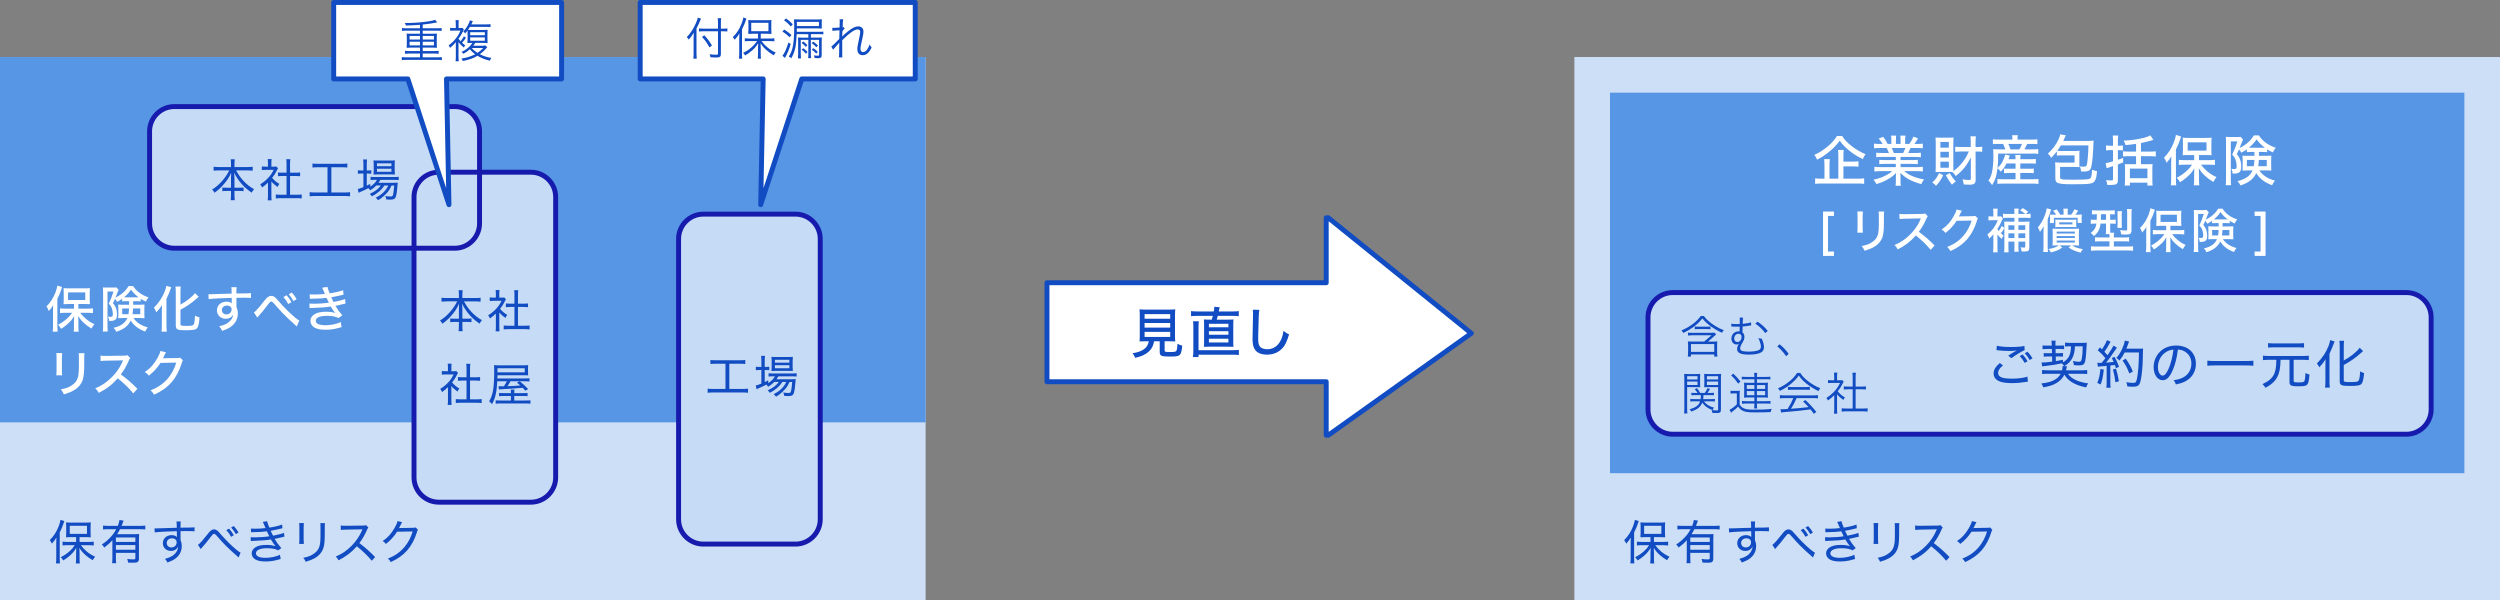 <?xml version="1.0" encoding="utf-8"?>
<!-- Generator: Adobe Illustrator 15.0.0, SVG Export Plug-In . SVG Version: 6.00 Build 0)  -->
<!DOCTYPE svg PUBLIC "-//W3C//DTD SVG 1.1//EN" "http://www.w3.org/Graphics/SVG/1.1/DTD/svg11.dtd">
<svg version="1.1" id="レイヤー_1" xmlns="http://www.w3.org/2000/svg" xmlns:xlink="http://www.w3.org/1999/xlink" x="0px"
	 y="0px" width="1010.776px" height="242.786px" viewBox="0 0 1010.776 242.786" enable-background="new 0 0 1010.776 242.786"
	 xml:space="preserve">
<rect x="0" y="0" width="1010.776" height="242.786" fill="#808080" stroke="none"/>
<g>
	<polygon fill="#FFFFFF" points="537.046,88.048 536.198,88.048 536.198,114.319 423.298,114.319 423.298,154.331 536.198,154.331 
		536.198,175.956 537.046,175.956 594.878,134.754 	"/>
	<g>
		<rect x="636.54" y="23.062" fill="#CCDFF7" width="374.236" height="219.725"/>
	</g>
	<g>
		<rect x="650.94" y="37.462" fill="#5796E5" width="345.436" height="153.854"/>
	</g>
	<g>
		<path fill="#C6DBF6" d="M676.3,175.561c-5.5,0-10-4.5-10-10v-37.27c0-5.5,4.5-10,10-10h296.637c5.5,0,10,4.5,10,10v37.27
			c0,5.5-4.5,10-10,10H676.3z"/>
	</g>
	<g>
		<path fill="#114CC2" d="M659.288,219.562c0-0.71,0.02-1.44,0.057-2.246c-0.537,0.96-0.939,1.497-1.861,2.495
			c-0.058-0.135-0.115-0.249-0.135-0.307c-0.249-0.519-0.307-0.614-0.69-1.133c1.593-1.574,2.726-3.34,3.589-5.548
			c0.365-0.96,0.653-1.996,0.749-2.648l1.556,0.499c-0.115,0.269-0.193,0.479-0.365,1.056c-0.307,0.998-0.807,2.169-1.498,3.532
			v10.289c0,0.863,0.02,1.478,0.097,2.245h-1.612c0.076-0.729,0.115-1.306,0.115-2.284V219.562z M667.312,217.162h-2.054
			c-0.94,0-1.401,0.019-2.016,0.076c0.058-0.537,0.077-1.018,0.077-1.766V212.9c0-0.729-0.02-1.152-0.077-1.709
			c0.538,0.077,1.056,0.097,2.111,0.097h5.778c1.036,0,1.555-0.02,2.111-0.097c-0.058,0.615-0.077,0.941-0.077,1.767v2.553
			c0,0.787,0.02,1.229,0.077,1.728c-0.346-0.038-1.306-0.076-1.996-0.076h-2.534v1.938h3.781c0.729,0,1.382-0.038,1.958-0.115v1.555
			c-0.672-0.077-1.344-0.115-1.92-0.115h-3.301c0.921,1.21,1.42,1.747,2.398,2.554c1.113,0.921,2.055,1.497,3.379,2.111
			c-0.402,0.461-0.652,0.825-0.998,1.42c-1.189-0.729-1.996-1.305-2.879-2.072c-1.057-0.941-1.632-1.594-2.496-2.938
			c0.059,0.691,0.077,1.344,0.077,2.073v2.399c0,0.691,0.038,1.286,0.115,1.843h-1.632c0.076-0.576,0.115-1.21,0.115-1.862v-2.38
			c0-0.749,0.02-1.306,0.076-2.073c-0.844,1.401-1.496,2.169-2.744,3.264c-0.922,0.787-1.574,1.247-2.572,1.823
			c-0.326-0.595-0.499-0.845-0.979-1.306c1.42-0.71,2.438-1.401,3.627-2.457c0.902-0.825,1.306-1.267,2.035-2.399h-2.956
			c-0.749,0-1.421,0.038-1.978,0.115v-1.555c0.557,0.077,1.19,0.115,1.978,0.115h3.513V217.162z M664.739,215.856h6.969v-3.263
			h-6.969V215.856z"/>
		<path fill="#114CC2" d="M681.979,218.409c-1.055,1.19-1.842,1.882-3.301,2.976c-0.308-0.557-0.5-0.807-0.979-1.248
			c1.344-0.844,2.457-1.785,3.628-3.052c0.922-0.998,1.535-1.881,2.188-3.129h-3.129c-0.902,0-1.555,0.038-2.188,0.115v-1.574
			c0.615,0.077,1.248,0.115,2.188,0.115h3.782c0.383-0.96,0.557-1.555,0.672-2.36l1.67,0.229c-0.115,0.212-0.135,0.288-0.404,1.056
			c-0.172,0.461-0.249,0.691-0.422,1.075h7.448c0.901,0,1.555-0.038,2.149-0.115v1.574c-0.595-0.077-1.324-0.115-2.149-0.115h-8.062
			c-0.499,0.96-0.786,1.439-1.171,2.034h6.834c0.979,0,1.497-0.019,2.054-0.076c-0.058,0.595-0.077,1.209-0.077,2.227v7.678
			c0,0.73-0.172,1.152-0.576,1.421c-0.326,0.192-0.768,0.269-1.707,0.269c-0.538,0-1.325-0.019-2.112-0.057
			c-0.058-0.634-0.134-0.941-0.345-1.459c1.017,0.134,1.611,0.172,2.36,0.172c0.806,0,0.94-0.076,0.94-0.575v-2.054h-7.87v1.9
			c0,0.998,0.019,1.611,0.097,2.265h-1.633c0.077-0.672,0.115-1.401,0.115-2.265V218.409z M691.271,217.296h-7.87v1.823h7.87
			V217.296z M683.4,220.387v1.881h7.87v-1.881H683.4z"/>
		<path fill="#114CC2" d="M707.987,211.94c-0.02-0.519-0.039-0.71-0.096-1.113h1.727c-0.076,0.595-0.096,0.883-0.096,2.515
			c3.59-0.02,5.049-0.058,5.682-0.135v1.613c-0.729-0.077-1.42-0.097-3.531-0.097c-0.269,0-0.596,0-2.131,0.02
			c0,1.133,0,1.133,0,3.686c0.346,0.825,0.48,1.459,0.48,2.38c0,2.073-0.883,3.781-2.631,5.068
			c-0.806,0.575-1.611,0.979-3.166,1.555c-0.385-0.768-0.52-0.979-0.979-1.479c2.476-0.672,3.954-1.612,4.78-3.109
			c0.345-0.614,0.498-1.171,0.557-1.939c-0.193,0.404-0.308,0.615-0.52,0.846c-0.575,0.652-1.42,0.998-2.418,0.998
			c-1.881,0-3.264-1.325-3.264-3.129c0-1.882,1.498-3.264,3.551-3.264c0.902,0,1.651,0.269,2.131,0.768v-0.134
			c-0.019-0.173-0.037-1.171-0.037-2.228c-3.283,0.059-7.756,0.308-8.945,0.5l-0.059-1.651c0.385,0.02,0.538,0.02,0.826,0.02
			c0.518,0,0.633,0,3.531-0.115c1.633-0.058,2.477-0.077,4.627-0.134L707.987,211.94z M703.956,219.504
			c0,1.074,0.768,1.823,1.881,1.823c1.248,0,2.131-0.864,2.131-2.111c0-0.461-0.115-0.749-0.384-1.018
			c-0.384-0.364-0.921-0.557-1.517-0.557C704.858,217.642,703.956,218.447,703.956,219.504z"/>
		<path fill="#114CC2" d="M716.578,220.291c0.749-0.5,2.015-1.92,3.954-4.396c0.537-0.69,0.748-0.94,1.018-1.171
			c0.518-0.479,1.018-0.69,1.535-0.69c0.576,0,1.094,0.249,1.689,0.825c0.191,0.192,0.596,0.634,1.344,1.497
			c1.824,2.111,4.107,4.338,6.008,5.912c0.826,0.672,1.209,0.96,1.689,1.171l-0.807,1.958c-0.191-0.191-0.23-0.249-0.518-0.479
			c-1.209-0.998-3.57-3.187-4.799-4.435c-0.998-0.998-1.766-1.861-3.514-3.858c-0.479-0.557-0.768-0.768-1.074-0.768
			c-0.403,0-0.537,0.134-1.42,1.286c-1.421,1.881-2.093,2.707-3.648,4.434c-0.152,0.174-0.211,0.23-0.345,0.423L716.578,220.291z
			 M729.132,213.726c0.768,0.807,1.286,1.517,1.939,2.669l-1.095,0.652c-0.595-1.095-1.113-1.824-1.938-2.707L729.132,213.726z
			 M731.052,212.689c0.768,0.806,1.285,1.497,1.938,2.61l-1.095,0.652c-0.595-1.075-1.094-1.766-1.919-2.668L731.052,212.689z"/>
		<path fill="#114CC2" d="M737.97,213.707c0.48,0.038,0.846,0.057,1.555,0.057c1.594,0,2.957-0.076,4.377-0.249
			c-0.402-1.018-0.94-2.246-1.094-2.515l1.709-0.269c0.114,0.557,0.422,1.421,0.939,2.591c2.016-0.307,3.975-0.768,5.145-1.247
			l0.135,1.497c-1.459,0.384-3.801,0.883-4.779,1.037c0.326,0.71,0.709,1.478,0.998,1.977c2.514-0.519,3.646-0.807,4.414-1.171
			l0.174,1.555c-0.423,0.077-0.423,0.077-2.516,0.595c-0.287,0.077-0.633,0.135-1.459,0.308c1.076,1.766,1.402,2.188,2.727,3.724
			l-1.286,0.922c-1.171-0.614-2.477-0.864-4.588-0.864c-2.706,0-4.396,0.787-4.396,2.035c0,1.19,1.4,1.843,3.935,1.843
			c2.016,0,4.606-0.576,5.759-1.268l0.307,1.729c-0.326,0.076-0.326,0.076-1.189,0.326c-1.594,0.461-3.205,0.69-4.914,0.69
			c-1.9,0-3.168-0.249-4.166-0.845c-0.921-0.537-1.459-1.439-1.459-2.457c0-0.979,0.557-1.861,1.574-2.476
			c0.998-0.614,2.477-0.922,4.377-0.922c1.459,0,2.533,0.153,3.705,0.519c-0.5-0.537-1.172-1.497-1.881-2.726
			c-1.67,0.307-3.418,0.441-6.738,0.557c-0.922,0.019-1.018,0.019-1.401,0.077l-0.038-1.556c0.441,0.058,0.807,0.077,1.65,0.077
			c1.9,0,4.473-0.191,5.874-0.441c-0.423-0.787-0.423-0.787-0.979-1.996c-1.65,0.211-3.032,0.287-5.182,0.326
			c-0.807,0-0.864,0-1.229,0.038L737.97,213.707z"/>
		<path fill="#114CC2" d="M759.382,211.48c-0.058,0.422-0.077,1.017-0.077,1.804v4.703c0,0.979,0.02,1.439,0.077,1.938h-1.9
			c0.076-0.557,0.096-1.056,0.096-1.938v-4.684c0-0.902-0.02-1.325-0.096-1.823H759.382z M767.942,211.499
			c-0.076,0.499-0.096,0.845-0.096,1.882v2.168c0,3.033-0.153,4.723-0.499,5.855c-0.538,1.823-1.767,3.263-3.666,4.338
			c-0.94,0.519-1.882,0.883-3.571,1.382c-0.249-0.672-0.383-0.901-0.959-1.593c1.996-0.423,3.014-0.807,4.107-1.555
			c1.862-1.248,2.553-2.496,2.783-5.106c0.059-0.825,0.077-1.247,0.077-3.417v-2.054c0-1.171-0.019-1.439-0.077-1.9H767.942z"/>
		<path fill="#114CC2" d="M786.843,226.721c-1.479-1.861-3.801-4.107-6.047-5.854c-1.267,1.44-2.265,2.361-3.646,3.379
			c-1.324,0.96-2.322,1.573-3.743,2.284c-0.364-0.691-0.538-0.94-1.113-1.517c2.476-1.036,4.415-2.342,6.354-4.3
			c1.804-1.805,3.359-4.089,4.261-6.296c0.059-0.135,0.059-0.153,0.115-0.25c0.02-0.058,0.039-0.076,0.059-0.153
			c-0.23,0.02-0.23,0.02-6.527,0.115c-1.036,0.02-1.516,0.058-2.207,0.153l-0.058-1.823c0.595,0.096,0.979,0.115,1.823,0.115
			c0.077,0,0.25,0,0.423,0l6.642-0.077c0.787-0.019,0.998-0.038,1.363-0.173l0.939,0.96c-0.211,0.249-0.364,0.499-0.557,0.96
			c-0.979,2.207-1.842,3.686-3.09,5.336c2.418,1.805,4.166,3.359,6.373,5.644L786.843,226.721z"/>
		<path fill="#114CC2" d="M799.133,211.115c-0.173,0.23-0.192,0.23-0.423,0.748c-0.46,0.979-0.613,1.287-0.844,1.67
			c0.153-0.038,0.153-0.038,0.479-0.057c0.115,0,0.115,0,0.23,0c2.688-0.039,4.319-0.058,4.896-0.077
			c0.69-0.019,0.806-0.038,1.113-0.153l0.939,0.921c-0.172,0.25-0.191,0.288-0.422,0.999c-0.845,2.821-2.207,5.374-3.858,7.274
			c-1.766,2.016-3.878,3.532-6.718,4.818c-0.365-0.672-0.557-0.902-1.152-1.401c2.898-1.171,4.895-2.572,6.719-4.723
			c1.439-1.688,2.592-3.857,3.282-6.258l-6.276,0.097c-1.229,1.919-2.727,3.551-4.55,4.952c-0.423-0.576-0.634-0.768-1.306-1.171
			c2.073-1.382,3.494-2.956,4.857-5.355c0.709-1.229,1.055-2.054,1.15-2.726L799.133,211.115z"/>
	</g>
	<g>
		<rect y="23.062" fill="#CCDFF7" width="374.237" height="219.725"/>
	</g>
	<g>
		<rect x="0" y="23.062" fill="#5796E5" width="374.237" height="147.702"/>
	</g>
	<g>
		<path fill="#114CC2" d="M22.748,219.562c0-0.71,0.02-1.44,0.058-2.246c-0.537,0.96-0.94,1.497-1.862,2.495
			c-0.058-0.135-0.115-0.249-0.134-0.307c-0.25-0.519-0.307-0.614-0.691-1.133c1.593-1.574,2.726-3.34,3.589-5.548
			c0.365-0.96,0.653-1.996,0.749-2.648l1.555,0.499c-0.115,0.269-0.192,0.479-0.365,1.056c-0.307,0.998-0.807,2.169-1.498,3.532
			v10.289c0,0.863,0.02,1.478,0.096,2.245h-1.613c0.077-0.729,0.115-1.306,0.115-2.284V219.562z M30.771,217.162h-2.054
			c-0.941,0-1.401,0.019-2.016,0.076c0.058-0.537,0.077-1.018,0.077-1.766V212.9c0-0.729-0.019-1.152-0.077-1.709
			c0.538,0.077,1.056,0.097,2.111,0.097h5.778c1.037,0,1.555-0.02,2.112-0.097c-0.058,0.615-0.077,0.941-0.077,1.767v2.553
			c0,0.787,0.02,1.229,0.077,1.728c-0.346-0.038-1.306-0.076-1.997-0.076h-2.534v1.938h3.781c0.729,0,1.382-0.038,1.958-0.115v1.555
			c-0.672-0.077-1.344-0.115-1.919-0.115h-3.302c0.921,1.21,1.42,1.747,2.399,2.554c1.113,0.921,2.054,1.497,3.378,2.111
			c-0.403,0.461-0.652,0.825-0.998,1.42c-1.19-0.729-1.996-1.305-2.879-2.072c-1.056-0.941-1.631-1.594-2.495-2.938
			c0.058,0.691,0.077,1.344,0.077,2.073v2.399c0,0.691,0.038,1.286,0.115,1.843h-1.632c0.077-0.576,0.115-1.21,0.115-1.862v-2.38
			c0-0.749,0.019-1.306,0.077-2.073c-0.845,1.401-1.497,2.169-2.745,3.264c-0.921,0.787-1.574,1.247-2.572,1.823
			c-0.327-0.595-0.499-0.845-0.979-1.306c1.42-0.71,2.438-1.401,3.628-2.457c0.902-0.825,1.305-1.267,2.035-2.399h-2.956
			c-0.749,0-1.42,0.038-1.977,0.115v-1.555c0.557,0.077,1.19,0.115,1.977,0.115h3.513V217.162z M28.199,215.856h6.968v-3.263h-6.968
			V215.856z"/>
		<path fill="#114CC2" d="M45.44,218.409c-1.056,1.19-1.843,1.882-3.302,2.976c-0.307-0.557-0.499-0.807-0.979-1.248
			c1.344-0.844,2.457-1.785,3.628-3.052c0.921-0.998,1.536-1.881,2.188-3.129h-3.129c-0.902,0-1.555,0.038-2.188,0.115v-1.574
			c0.614,0.077,1.248,0.115,2.188,0.115h3.782c0.384-0.96,0.557-1.555,0.672-2.36l1.67,0.229c-0.115,0.212-0.134,0.288-0.403,1.056
			c-0.173,0.461-0.25,0.691-0.422,1.075h7.448c0.902,0,1.555-0.038,2.15-0.115v1.574c-0.595-0.077-1.325-0.115-2.15-0.115H48.53
			c-0.499,0.96-0.787,1.439-1.171,2.034h6.834c0.979,0,1.497-0.019,2.054-0.076c-0.058,0.595-0.077,1.209-0.077,2.227v7.678
			c0,0.73-0.173,1.152-0.576,1.421c-0.326,0.192-0.768,0.269-1.708,0.269c-0.538,0-1.325-0.019-2.112-0.057
			c-0.058-0.634-0.134-0.941-0.345-1.459c1.017,0.134,1.612,0.172,2.361,0.172c0.806,0,0.94-0.076,0.94-0.575v-2.054h-7.87v1.9
			c0,0.998,0.019,1.611,0.096,2.265h-1.632c0.077-0.672,0.115-1.401,0.115-2.265V218.409z M54.73,217.296h-7.87v1.823h7.87V217.296z
			 M46.86,220.387v1.881h7.87v-1.881H46.86z"/>
		<path fill="#114CC2" d="M71.447,211.94c-0.019-0.519-0.039-0.71-0.096-1.113h1.728c-0.077,0.595-0.096,0.883-0.096,2.515
			c3.589-0.02,5.048-0.058,5.682-0.135v1.613c-0.729-0.077-1.42-0.097-3.532-0.097c-0.269,0-0.595,0-2.131,0.02
			c0,1.133,0,1.133,0,3.686c0.346,0.825,0.48,1.459,0.48,2.38c0,2.073-0.883,3.781-2.63,5.068c-0.806,0.575-1.612,0.979-3.167,1.555
			c-0.384-0.768-0.519-0.979-0.979-1.479c2.476-0.672,3.954-1.612,4.78-3.109c0.345-0.614,0.499-1.171,0.557-1.939
			c-0.192,0.404-0.307,0.615-0.519,0.846c-0.576,0.652-1.42,0.998-2.418,0.998c-1.881,0-3.263-1.325-3.263-3.129
			c0-1.882,1.497-3.264,3.551-3.264c0.902,0,1.651,0.269,2.131,0.768v-0.134c-0.019-0.173-0.038-1.171-0.038-2.228
			c-3.283,0.059-7.755,0.308-8.945,0.5l-0.058-1.651c0.384,0.02,0.538,0.02,0.825,0.02c0.519,0,0.634,0,3.532-0.115
			c1.632-0.058,2.476-0.077,4.626-0.134L71.447,211.94z M67.416,219.504c0,1.074,0.768,1.823,1.881,1.823
			c1.248,0,2.131-0.864,2.131-2.111c0-0.461-0.115-0.749-0.384-1.018c-0.384-0.364-0.921-0.557-1.516-0.557
			C68.318,217.642,67.416,218.447,67.416,219.504z"/>
		<path fill="#114CC2" d="M80.038,220.291c0.749-0.5,2.015-1.92,3.954-4.396c0.538-0.69,0.749-0.94,1.017-1.171
			c0.519-0.479,1.018-0.69,1.536-0.69c0.576,0,1.094,0.249,1.689,0.825c0.192,0.192,0.595,0.634,1.344,1.497
			c1.824,2.111,4.108,4.338,6.008,5.912c0.825,0.672,1.209,0.96,1.689,1.171l-0.806,1.958c-0.192-0.191-0.23-0.249-0.518-0.479
			c-1.209-0.998-3.571-3.187-4.799-4.435c-0.998-0.998-1.766-1.861-3.513-3.858c-0.479-0.557-0.768-0.768-1.075-0.768
			c-0.403,0-0.538,0.134-1.42,1.286c-1.42,1.881-2.092,2.707-3.647,4.434c-0.153,0.174-0.211,0.23-0.345,0.423L80.038,220.291z
			 M92.592,213.726c0.768,0.807,1.286,1.517,1.939,2.669l-1.094,0.652c-0.595-1.095-1.113-1.824-1.939-2.707L92.592,213.726z
			 M94.511,212.689c0.768,0.806,1.286,1.497,1.939,2.61l-1.094,0.652c-0.595-1.075-1.094-1.766-1.919-2.668L94.511,212.689z"/>
		<path fill="#114CC2" d="M101.43,213.707c0.48,0.038,0.845,0.057,1.555,0.057c1.593,0,2.956-0.076,4.377-0.249
			c-0.403-1.018-0.941-2.246-1.094-2.515l1.708-0.269c0.115,0.557,0.422,1.421,0.94,2.591c2.016-0.307,3.974-0.768,5.145-1.247
			l0.134,1.497c-1.459,0.384-3.801,0.883-4.78,1.037c0.326,0.71,0.71,1.478,0.998,1.977c2.515-0.519,3.647-0.807,4.415-1.171
			l0.173,1.555c-0.422,0.077-0.422,0.077-2.515,0.595c-0.288,0.077-0.633,0.135-1.459,0.308c1.075,1.766,1.401,2.188,2.726,3.724
			l-1.286,0.922c-1.171-0.614-2.477-0.864-4.588-0.864c-2.707,0-4.396,0.787-4.396,2.035c0,1.19,1.401,1.843,3.935,1.843
			c2.016,0,4.607-0.576,5.759-1.268l0.307,1.729c-0.326,0.076-0.326,0.076-1.19,0.326c-1.593,0.461-3.206,0.69-4.914,0.69
			c-1.9,0-3.167-0.249-4.166-0.845c-0.921-0.537-1.459-1.439-1.459-2.457c0-0.979,0.557-1.861,1.574-2.476
			c0.998-0.614,2.476-0.922,4.376-0.922c1.459,0,2.534,0.153,3.705,0.519c-0.499-0.537-1.171-1.497-1.881-2.726
			c-1.67,0.307-3.417,0.441-6.738,0.557c-0.921,0.019-1.017,0.019-1.401,0.077l-0.038-1.556c0.441,0.058,0.806,0.077,1.651,0.077
			c1.9,0,4.472-0.191,5.874-0.441c-0.422-0.787-0.422-0.787-0.979-1.996c-1.651,0.211-3.033,0.287-5.183,0.326
			c-0.806,0-0.864,0-1.229,0.038L101.43,213.707z"/>
		<path fill="#114CC2" d="M122.842,211.48c-0.058,0.422-0.077,1.017-0.077,1.804v4.703c0,0.979,0.02,1.439,0.077,1.938h-1.9
			c0.077-0.557,0.096-1.056,0.096-1.938v-4.684c0-0.902-0.019-1.325-0.096-1.823H122.842z M131.403,211.499
			c-0.077,0.499-0.096,0.845-0.096,1.882v2.168c0,3.033-0.153,4.723-0.499,5.855c-0.538,1.823-1.766,3.263-3.666,4.338
			c-0.941,0.519-1.881,0.883-3.571,1.382c-0.25-0.672-0.384-0.901-0.959-1.593c1.996-0.423,3.014-0.807,4.108-1.555
			c1.862-1.248,2.553-2.496,2.783-5.106c0.058-0.825,0.077-1.247,0.077-3.417v-2.054c0-1.171-0.019-1.439-0.077-1.9H131.403z"/>
		<path fill="#114CC2" d="M150.303,226.721c-1.479-1.861-3.801-4.107-6.047-5.854c-1.267,1.44-2.265,2.361-3.647,3.379
			c-1.325,0.96-2.323,1.573-3.743,2.284c-0.365-0.691-0.538-0.94-1.113-1.517c2.476-1.036,4.415-2.342,6.354-4.3
			c1.804-1.805,3.359-4.089,4.261-6.296c0.058-0.135,0.058-0.153,0.115-0.25c0.02-0.058,0.039-0.076,0.058-0.153
			c-0.23,0.02-0.23,0.02-6.526,0.115c-1.037,0.02-1.517,0.058-2.208,0.153l-0.058-1.823c0.595,0.096,0.979,0.115,1.824,0.115
			c0.077,0,0.25,0,0.422,0l6.642-0.077c0.787-0.019,0.998-0.038,1.363-0.173l0.94,0.96c-0.211,0.249-0.365,0.499-0.557,0.96
			c-0.979,2.207-1.843,3.686-3.09,5.336c2.418,1.805,4.166,3.359,6.373,5.644L150.303,226.721z"/>
		<path fill="#114CC2" d="M162.593,211.115c-0.173,0.23-0.192,0.23-0.422,0.748c-0.46,0.979-0.614,1.287-0.845,1.67
			c0.154-0.038,0.154-0.038,0.48-0.057c0.115,0,0.115,0,0.23,0c2.688-0.039,4.319-0.058,4.895-0.077
			c0.691-0.019,0.806-0.038,1.113-0.153l0.94,0.921c-0.173,0.25-0.192,0.288-0.422,0.999c-0.845,2.821-2.208,5.374-3.858,7.274
			c-1.766,2.016-3.877,3.532-6.718,4.818c-0.365-0.672-0.557-0.902-1.152-1.401c2.898-1.171,4.895-2.572,6.719-4.723
			c1.439-1.688,2.591-3.857,3.282-6.258l-6.277,0.097c-1.229,1.919-2.726,3.551-4.549,4.952c-0.422-0.576-0.634-0.768-1.305-1.171
			c2.073-1.382,3.493-2.956,4.856-5.355c0.71-1.229,1.056-2.054,1.151-2.726L162.593,211.115z"/>
	</g>
	<g>
		<g>
			<path fill="#FFFFFF" d="M21.434,125.697c0-0.745,0.02-1.209,0.061-2.297c-0.544,0.927-0.927,1.431-1.774,2.357
				c-0.443-1.108-0.463-1.148-0.927-1.895c1.613-1.592,2.742-3.366,3.628-5.624c0.383-1.008,0.686-2.096,0.766-2.761l1.915,0.604
				c-0.121,0.302-0.181,0.484-0.383,1.108c-0.322,1.048-0.806,2.218-1.532,3.648v10.905c0,0.866,0.04,1.593,0.101,2.358h-1.976
				c0.081-0.807,0.121-1.411,0.121-2.379V125.697z M29.92,122.916h-2.157c-0.927,0-1.512,0.021-2.076,0.081
				c0.06-0.564,0.081-1.089,0.081-1.895V118.3c0-0.766-0.021-1.229-0.081-1.814c0.564,0.081,1.108,0.101,2.217,0.101h6.229
				c1.048,0,1.653-0.02,2.217-0.101c-0.061,0.604-0.081,1.028-0.081,1.895v2.762c0,0.826,0.02,1.31,0.081,1.834
				c-0.242-0.02-0.262-0.02-0.584-0.02c-0.061,0-0.222-0.02-0.463-0.02c-0.363-0.021-0.686-0.021-0.988-0.021h-2.621v1.875h3.77
				c0.746,0,1.492-0.041,2.116-0.121v1.915c-0.726-0.081-1.451-0.121-2.076-0.121h-3.084c0.867,1.129,1.371,1.633,2.338,2.459
				c1.149,0.947,2.056,1.532,3.407,2.137c-0.504,0.625-0.766,1.028-1.189,1.794c-1.371-0.887-1.996-1.33-2.782-2.036
				c-1.129-0.987-1.713-1.673-2.56-3.023c0.041,0.706,0.061,1.612,0.061,2.177v2.238c0,0.685,0.041,1.31,0.121,1.895h-2.036
				c0.081-0.605,0.121-1.25,0.121-1.915v-2.237c0-0.303,0.021-1.028,0.081-2.178c-0.826,1.432-1.451,2.178-2.761,3.307
				c-0.927,0.826-1.572,1.289-2.56,1.874c-0.463-0.847-0.524-0.947-1.189-1.652c1.371-0.706,2.459-1.452,3.648-2.521
				c0.846-0.766,1.209-1.188,2.036-2.317h-2.762c-0.806,0-1.552,0.04-2.136,0.121v-1.915c0.604,0.08,1.27,0.121,2.136,0.121h3.528
				V122.916z M27.521,121.283h6.954v-3.063h-6.954V121.283z"/>
			<path fill="#FFFFFF" d="M51.101,121.768c-0.806,0-1.229,0.02-1.713,0.06V120.8c-0.746,0.544-1.149,0.786-2.076,1.25
				c-0.262-0.584-0.423-0.806-0.826-1.229c-0.302,0.746-0.423,0.967-0.827,1.753c0.847,1.028,1.169,1.633,1.431,2.701
				c0.162,0.646,0.222,1.29,0.222,2.097c0,1.068-0.342,1.794-0.987,2.096c-0.423,0.202-1.048,0.303-1.834,0.303
				c-0.081,0-0.202,0-0.363-0.021c-0.041-0.745-0.182-1.209-0.464-1.753c0.423,0.061,0.726,0.101,0.927,0.101
				c0.847,0,1.028-0.202,1.028-1.149c0-0.726-0.141-1.552-0.383-2.217c-0.262-0.786-0.544-1.189-1.27-1.955
				c0.786-1.613,1.33-3.004,1.915-4.898h-2.418v14.049c0,1.049,0.02,1.512,0.101,2.117h-1.996c0.081-0.585,0.121-1.189,0.121-2.137
				v-13.989c0-0.625-0.02-1.088-0.061-1.713c0.383,0.04,0.847,0.061,1.472,0.061h2.681c0.645,0,0.988-0.021,1.29-0.081l0.907,1.008
				c-0.101,0.202-0.222,0.464-0.303,0.666c-0.564,1.431-0.887,2.257-0.987,2.459c0.806-0.363,1.814-0.988,2.54-1.552
				c1.209-0.947,2.056-1.915,2.741-3.104h1.854c1.391,2.137,3.387,3.608,6.249,4.576c-0.504,0.564-0.786,0.987-1.088,1.713
				c-0.967-0.463-1.471-0.726-2.096-1.129v1.008c-0.484-0.041-0.887-0.06-1.693-0.06h-1.35v1.431h2.781
				c0.827,0,1.29-0.02,1.794-0.061c-0.04,0.786-0.06,1.048-0.06,1.552v2.399c0,0.726,0,0.826,0.06,1.572
				c-0.544-0.061-1.088-0.081-1.915-0.081h-2.52c0.585,0.887,1.311,1.613,2.258,2.258c0.968,0.645,1.935,1.068,3.507,1.531
				c-0.484,0.564-0.726,0.969-1.048,1.674c-2.721-0.968-4.717-2.52-5.845-4.475c-0.968,2.156-2.742,3.547-5.826,4.575
				c-0.322-0.706-0.604-1.108-1.128-1.612c2.902-0.646,4.717-1.915,5.583-3.951h-1.875c-0.766,0-1.25,0.021-1.834,0.081
				c0.02-0.101,0.02-0.222,0.02-0.263c0.041-0.402,0.041-0.685,0.041-1.048v-2.821c0-0.625,0-0.727-0.061-1.392
				c0.564,0.061,0.746,0.061,1.753,0.061h2.661v-1.431H51.101z M49.408,124.71v2.318h2.52c0.141-0.847,0.202-1.391,0.242-2.318
				H49.408z M55.192,120.215c0.262,0,0.444,0,0.827-0.02c-1.31-0.968-2.177-1.854-3.044-3.084c-0.806,1.209-1.592,2.056-2.822,3.084
				c0.282,0.02,0.504,0.02,0.947,0.02H55.192z M53.802,124.71c-0.061,1.108-0.101,1.512-0.222,2.318h3.145v-2.318H53.802z"/>
			<path fill="#FFFFFF" d="M65.442,125.697c0-0.906,0-1.33,0.04-2.338c-0.524,0.887-1.31,1.895-2.278,2.923
				c-0.302-0.786-0.524-1.209-0.967-1.874c1.996-2.016,3.306-3.971,4.313-6.451c0.423-1.048,0.584-1.632,0.686-2.399l2.016,0.585
				c-0.161,0.383-0.242,0.584-0.443,1.129c-0.484,1.31-0.625,1.693-1.512,3.588v10.724c0,0.785,0.04,1.693,0.141,2.52h-2.137
				c0.101-0.826,0.141-1.633,0.141-2.561V125.697z M72.96,131.039c0,0.605,0.342,0.727,2.237,0.727c2.036,0,2.782-0.121,3.043-0.464
				c0.343-0.464,0.484-1.331,0.605-3.688c0.665,0.362,1.27,0.584,1.834,0.725c-0.181,2.359-0.463,3.669-0.927,4.254
				c-0.584,0.726-1.632,0.927-4.817,0.927c-3.286,0-3.87-0.302-3.87-2.036v-13.323c0-0.947-0.04-1.733-0.121-2.318h2.137
				c-0.081,0.585-0.121,1.371-0.121,2.318v4.999c1.108-0.585,2.298-1.371,3.386-2.237c1.149-0.907,1.895-1.613,2.5-2.419
				l1.492,1.491c-0.182,0.142-0.262,0.222-0.484,0.424c-2.258,2.036-4.193,3.386-6.894,4.817V131.039z"/>
			<path fill="#FFFFFF" d="M84.288,118.925c0.423,0.041,0.584,0.041,0.907,0.041c0.564,0,1.371-0.02,3.608-0.121
				c1.31-0.041,1.31-0.041,4.858-0.142c-0.02-1.713-0.041-2.076-0.121-2.58h2.137c-0.081,0.605-0.101,0.968-0.101,2.54
				c3.668-0.021,5.2-0.061,5.906-0.141v1.956c-0.726-0.081-1.673-0.101-3.386-0.101c-0.544,0-0.887,0-2.5,0.041v3.708
				c0.403,0.867,0.564,1.653,0.564,2.661c0,2.157-1.028,4.052-2.862,5.362c-0.806,0.564-1.713,1.008-3.467,1.633
				c-0.464-0.968-0.645-1.23-1.23-1.875c1.673-0.383,2.479-0.705,3.407-1.311c1.411-0.947,2.137-2.035,2.257-3.406
				c-0.544,1.088-1.612,1.693-3.003,1.693c-2.036,0-3.548-1.432-3.548-3.387c0-2.056,1.613-3.527,3.87-3.527
				c0.927,0,1.653,0.242,2.137,0.686c0-0.081,0-0.081-0.02-0.262c0-0.02,0-0.544,0-0.867l-0.021-1.088
				c-3.205,0.041-8.062,0.302-9.333,0.504L84.288,118.925z M89.69,125.335c0,1.048,0.746,1.774,1.834,1.774
				c1.229,0,2.117-0.848,2.117-2.036c0-0.444-0.121-0.746-0.403-0.988c-0.363-0.362-0.887-0.544-1.492-0.544
				C90.577,123.541,89.69,124.307,89.69,125.335z"/>
			<path fill="#FFFFFF" d="M102.66,126.322c0.323-0.221,0.484-0.362,0.927-0.826c1.008-1.027,1.25-1.33,3.326-3.951
				c1.189-1.492,1.794-1.915,2.782-1.915c0.645,0,1.149,0.242,1.773,0.826c0.222,0.202,0.666,0.706,1.391,1.532
				c2.056,2.358,4.011,4.313,6.188,6.188c0.988,0.826,1.411,1.148,1.955,1.431l-1.008,2.398c-0.222-0.241-0.282-0.302-0.645-0.604
				c-1.169-0.988-3.87-3.548-5.2-4.938c-0.706-0.726-2.419-2.641-3.407-3.81c-0.463-0.544-0.746-0.726-1.088-0.726
				c-0.363,0-0.484,0.121-1.33,1.229c-1.834,2.419-2.5,3.225-3.911,4.777c-0.182,0.201-0.242,0.262-0.383,0.483L102.66,126.322z
				 M115.883,119.369c0.806,0.907,1.331,1.653,1.955,2.802l-1.29,0.766c-0.564-1.089-1.189-1.996-1.955-2.842L115.883,119.369z
				 M117.979,118.28c0.827,0.887,1.331,1.592,1.956,2.681l-1.29,0.766c-0.564-1.068-1.129-1.875-1.895-2.762L117.979,118.28z"/>
			<path fill="#FFFFFF" d="M125.207,119.006c0.625,0.061,0.846,0.061,1.995,0.061c1.452,0,2.903-0.081,4.173-0.242
				c-0.383-0.947-0.947-2.237-1.109-2.52l2.117-0.302c0.081,0.463,0.302,1.088,0.907,2.6c1.996-0.282,4.072-0.766,5.442-1.27
				l0.162,1.814c-0.202,0.041-0.202,0.041-0.645,0.141c-0.041,0-0.242,0.04-0.504,0.121c-1.028,0.242-3.084,0.665-3.81,0.786
				c0.303,0.705,0.423,0.967,0.907,1.895c2.56-0.504,3.911-0.847,4.676-1.209l0.182,1.854c-0.363,0.081-0.746,0.161-1.209,0.262
				c-1.371,0.343-1.371,0.343-2.117,0.504c-0.544,0.101-0.544,0.101-0.746,0.161c1.048,1.754,1.532,2.398,2.782,3.83l-1.532,1.088
				c-1.29-0.625-2.681-0.887-4.636-0.887c-2.923,0-4.576,0.726-4.576,2.016c0,0.524,0.383,1.049,0.947,1.311
				c0.686,0.302,1.774,0.483,3.044,0.483c2.096,0,4.878-0.604,6.107-1.33l0.343,2.097c-0.383,0.08-0.524,0.12-1.169,0.302
				c-1.935,0.544-3.406,0.746-5.261,0.746c-2.137,0-3.548-0.282-4.616-0.928c-0.968-0.584-1.552-1.572-1.552-2.66
				c0-1.068,0.604-2.016,1.673-2.701c1.028-0.646,2.621-0.987,4.656-0.987c1.391,0,2.621,0.16,3.709,0.504
				c-0.464-0.484-0.968-1.21-1.814-2.621c-1.935,0.322-3.77,0.464-7.055,0.564c-1.008,0.021-1.088,0.021-1.512,0.081l-0.061-1.854
				c0.484,0.061,0.847,0.08,1.794,0.08c2.157,0,4.576-0.181,6.067-0.443c-0.242-0.463-0.343-0.625-0.947-1.915
				c-1.673,0.202-3.125,0.282-5.402,0.322c-0.826,0-0.907,0-1.33,0.041L125.207,119.006z"/>
			<path fill="#FFFFFF" d="M25.123,142.749c-0.061,0.483-0.061,0.483-0.101,2.156v4.415c0,1.129,0.021,1.813,0.101,2.438h-2.358
				c0.081-0.806,0.101-1.27,0.101-2.438v-4.415c0-1.048-0.02-1.552-0.101-2.156H25.123z M34.153,142.789
				c-0.081,0.645-0.101,0.928-0.101,2.217v2.178c0,3.185-0.161,4.918-0.524,6.147c-0.564,1.935-1.875,3.467-3.911,4.616
				c-1.008,0.564-1.995,0.947-3.81,1.491c-0.322-0.847-0.504-1.149-1.209-2.016c2.016-0.403,2.963-0.726,4.011-1.37
				c1.754-1.028,2.681-2.278,3.023-4.052c0.182-0.928,0.282-2.278,0.282-4.192l-0.02-0.746v-2.036c0-1.512-0.02-1.693-0.101-2.237
				H34.153z"/>
			<path fill="#FFFFFF" d="M53.88,159.056c-1.593-2.016-3.81-4.132-6.289-6.107c-2.338,2.641-4.535,4.333-7.7,5.905
				c-0.444-0.866-0.646-1.128-1.371-1.874c1.552-0.604,2.52-1.149,4.052-2.237c3.104-2.237,5.604-5.321,6.954-8.566
				c0.061-0.182,0.061-0.182,0.121-0.303c0.04-0.08,0.04-0.08,0.081-0.182c-0.242,0.021-0.363,0.021-0.625,0.021l-5.846,0.101
				c-1.25,0.021-1.632,0.04-2.58,0.161l-0.06-2.196c0.685,0.08,1.189,0.12,2.076,0.12c0.081,0,0.302,0,0.544,0l6.712-0.101
				c0.967,0,1.149-0.04,1.592-0.201l1.129,1.189c-0.242,0.262-0.403,0.544-0.605,1.027c-0.967,2.237-1.995,4.012-3.225,5.563
				c2.54,1.834,4.152,3.245,6.712,5.825L53.88,159.056z"/>
			<path fill="#FFFFFF" d="M67.12,142.426c-0.161,0.223-0.161,0.223-0.423,0.767c-0.423,0.927-0.564,1.249-0.827,1.692
				c0.162-0.02,0.444-0.04,0.867-0.06l4.797-0.061c0.746,0,0.927-0.04,1.29-0.161l1.129,1.088c-0.202,0.262-0.262,0.403-0.463,1.109
				c-0.907,3.003-2.358,5.704-4.092,7.699c-1.854,2.117-4.092,3.729-7.116,5.08c-0.463-0.827-0.685-1.109-1.411-1.734
				c3.063-1.249,5.079-2.641,6.974-4.816c1.492-1.714,2.661-3.911,3.427-6.41l-6.37,0.101c-1.351,2.076-2.882,3.729-4.737,5.16
				c-0.524-0.706-0.766-0.927-1.633-1.451c2.237-1.512,3.709-3.145,5.16-5.725c0.686-1.229,1.028-2.056,1.129-2.782L67.12,142.426z"
				/>
		</g>
	</g>
	<g>
		<g>
			<path fill="#FFFFFF" d="M744.805,54.983c0.972,1.545,2.075,2.715,3.842,4.084c1.744,1.369,3.555,2.407,5.608,3.268
				c-0.486,0.685-0.707,1.104-1.082,2.01c-1.855-0.861-3.952-2.164-5.586-3.511c-1.656-1.369-2.605-2.341-3.775-3.975
				c-1.215,1.678-1.943,2.473-3.467,3.82c-1.767,1.568-3.6,2.826-5.675,3.886c-0.353-0.839-0.53-1.17-1.126-1.943
				c1.987-0.883,3.864-2.075,5.586-3.555c1.568-1.347,2.628-2.561,3.555-4.084H744.805z M745.312,72.249h5.719
				c1.214,0,2.009-0.044,2.671-0.154v2.252c-0.706-0.11-1.545-0.155-2.671-0.155h-14.44c-1.17,0-1.986,0.044-2.715,0.155v-2.252
				c0.617,0.11,1.368,0.154,2.561,0.154h1.215V66.84c0-1.038-0.045-1.745-0.133-2.495h2.318c-0.11,0.662-0.154,1.391-0.154,2.495
				v5.409h3.576v-9.207c0-1.06-0.044-1.744-0.133-2.429h2.318c-0.109,0.706-0.132,1.28-0.132,2.384v2.34h3.731
				c1.082,0,1.789-0.044,2.362-0.132v2.208c-0.64-0.088-1.325-0.132-2.341-0.132h-3.753V72.249z"/>
			<path fill="#FFFFFF" d="M760.849,63.461c-1.039,0-1.635,0.022-2.275,0.11v-1.833c0.619,0.088,1.171,0.11,2.275,0.11h2.869
				c-0.33-0.861-0.596-1.391-0.949-2.009h-2.539c-1.06,0-1.854,0.044-2.539,0.11v-1.876c0.619,0.088,1.324,0.132,2.451,0.132h1.037
				c-0.375-0.685-0.861-1.325-1.611-2.164l1.811-0.729c0.905,1.192,1.126,1.523,1.811,2.893h1.502v-1.612
				c0-0.707-0.045-1.325-0.133-1.767h2.053c-0.044,0.397-0.066,0.928-0.066,1.7v1.678h1.877v-1.678c0-0.729-0.044-1.28-0.088-1.7
				h2.053c-0.088,0.464-0.109,1.06-0.109,1.767v1.612h1.678c0.729-0.994,1.28-2.009,1.634-2.981l1.921,0.729
				c-0.553,0.905-1.082,1.7-1.479,2.252h0.884c1.17,0,1.832-0.044,2.494-0.132v1.876c-0.706-0.066-1.501-0.11-2.583-0.11h-2.362
				c-0.354,0.795-0.596,1.281-0.972,2.009h2.782c1.126,0,1.678-0.022,2.34-0.11v1.833c-0.662-0.088-1.258-0.11-2.34-0.11h-5.873
				v1.258h4.658c1.016,0,1.723-0.022,2.318-0.11v1.767c-0.618-0.088-1.303-0.11-2.318-0.11h-4.637v1.303h6.381
				c1.303,0,1.988-0.044,2.628-0.133v1.899c-0.817-0.088-1.612-0.132-2.605-0.132H769.9c1.767,1.567,4.505,2.716,8.037,3.356
				c-0.552,0.684-0.795,1.082-1.126,1.876c-3.82-1.038-6.248-2.318-8.479-4.526c0.066,0.839,0.066,1.192,0.066,1.679v1.258
				c0,0.927,0.044,1.634,0.133,2.252h-2.143c0.088-0.64,0.133-1.347,0.133-2.274v-1.215c0-0.508,0-0.75,0.044-1.656
				c-1.147,1.17-1.965,1.789-3.378,2.583c-1.457,0.817-2.672,1.325-4.549,1.898c-0.375-0.795-0.574-1.104-1.17-1.788
				c1.965-0.441,3.113-0.795,4.395-1.436c1.303-0.618,2.252-1.214,3.156-2.009h-4.592c-1.016,0-1.789,0.044-2.584,0.132v-1.899
				c0.641,0.088,1.348,0.133,2.584,0.133h6.072v-1.303h-4.416c-0.994,0-1.679,0.022-2.275,0.11v-1.767
				c0.641,0.088,1.281,0.11,2.275,0.11h4.416v-1.258H760.849z M769.459,61.85c0.419-0.795,0.663-1.369,0.884-2.009h-5.477
				c0.375,0.795,0.508,1.126,0.817,2.009H769.459z"/>
			<path fill="#FFFFFF" d="M785.644,70.88c-0.949,1.899-1.545,2.804-2.893,4.239c-0.508-0.596-0.816-0.861-1.523-1.303
				c1.436-1.413,1.966-2.119,2.76-3.864L785.644,70.88z M792.775,61.253c-0.751,0-1.634,0.044-2.252,0.11v-2.031
				c0.706,0.066,1.392,0.11,2.274,0.11h3.996V57.39c0-1.06-0.044-1.634-0.133-2.274h2.209c-0.089,0.685-0.133,1.369-0.133,2.274
				v2.053h0.641c0.883,0,1.457-0.044,2.053-0.132v2.053c-0.574-0.066-1.148-0.11-1.986-0.11h-0.707l0.044,11.305
				c0,1.634-0.574,2.12-2.539,2.12c-0.597,0-1.612-0.044-2.296-0.11c-0.066-0.795-0.154-1.17-0.486-2.054
				c0.972,0.177,1.855,0.265,2.451,0.265c0.772,0,0.928-0.11,0.928-0.618l-0.023-8.544c-1.589,3.268-3.311,5.409-6.094,7.551
				c-0.508-0.795-0.795-1.104-1.368-1.634c-0.53-0.022-0.817-0.022-1.28-0.022h-3.799c-0.795,0-1.125,0.022-1.699,0.066
				c0.044-0.508,0.066-1.28,0.066-2.186v-9.715c0-0.817-0.022-1.303-0.089-2.076c0.817,0.044,1.325,0.066,1.942,0.066h3.423
				c0.795,0,1.392-0.021,1.899-0.066c-0.045,0.442-0.066,1.214-0.066,1.965v10.068c0,0.773,0,0.905,0.021,1.523
				c1.281-0.861,2.717-2.252,3.732-3.577c1.016-1.303,1.766-2.605,2.517-4.328H792.775z M784.519,59.708h3.422V57.39h-3.422V59.708z
				 M784.519,63.704h3.422v-2.34h-3.422V63.704z M784.519,67.811h3.422V65.36h-3.422V67.811z M788.271,69.975
				c0.949,1.612,1.368,2.186,2.495,3.444c-0.619,0.375-0.685,0.42-1.59,1.259c-0.972-1.259-1.479-2.054-2.451-3.82L788.271,69.975z"
				/>
			<path fill="#FFFFFF" d="M811.259,66.089c-0.772,1.479-1.258,2.186-2.318,3.334c-0.485-0.641-0.795-0.972-1.324-1.391
				c-0.42,3.246-0.972,4.99-2.186,6.823c-0.508-0.861-0.795-1.192-1.502-1.744c0.795-1.259,1.082-1.943,1.391-3.202
				c0.397-1.611,0.641-4.106,0.641-6.425c0-1.214-0.045-2.562-0.088-3.201c0.838,0.088,1.479,0.11,2.517,0.11h2.407
				c-0.221-0.663-0.641-1.7-0.928-2.208h-1.922c-1.081,0-1.545,0.022-2.207,0.088v-1.965c0.574,0.088,1.215,0.132,2.318,0.132h5.586
				v-0.331c0-0.486-0.045-0.927-0.133-1.435h2.318c-0.088,0.485-0.133,0.905-0.133,1.435v0.331h5.609
				c1.147,0,1.811-0.044,2.428-0.132v1.965c-0.662-0.066-1.258-0.088-2.318-0.088h-1.788c-0.508,1.104-0.685,1.457-1.104,2.208
				h3.047c1.215,0,1.899-0.022,2.518-0.11v1.921c-0.729-0.089-1.324-0.111-2.518-0.111h-13.688c0,2.804-0.044,4.084-0.243,5.807
				c0.928-0.905,1.413-1.501,1.965-2.495c0.441-0.817,0.861-1.899,1.127-2.915l1.877,0.419c-0.222,0.574-0.222,0.574-0.574,1.458
				h2.869v-0.111c0-0.772-0.043-1.192-0.109-1.611h2.119c-0.066,0.508-0.088,0.905-0.088,1.59v0.132h4.15
				c1.061,0,1.612-0.022,2.143-0.111v1.921c-0.619-0.066-1.171-0.088-2.164-0.088h-4.129v2.142h3.444
				c1.016,0,1.501-0.022,2.009-0.088v1.877c-0.618-0.066-1.082-0.088-2.009-0.088h-3.444v2.539h5.277
				c0.904,0,1.566-0.044,2.074-0.11v2.009c-0.64-0.088-1.279-0.132-2.119-0.132h-12.387c-0.772,0-1.391,0.044-2.098,0.11v-1.987
				c0.53,0.088,1.148,0.11,2.054,0.11h5.276v-2.539h-2.627c-0.795,0-1.391,0.022-2.031,0.088v-1.877
				c0.529,0.066,1.016,0.088,2.031,0.088h2.627v-2.142H811.259z M816.47,60.393c0.441-0.773,0.707-1.347,1.037-2.208h-5.541
				c0.396,0.839,0.617,1.369,0.883,2.208H816.47z"/>
			<path fill="#FFFFFF" d="M831.617,61.188c-0.706,0.949-1.303,1.634-2.296,2.627c-0.375-0.706-0.817-1.258-1.348-1.7
				c1.965-1.811,3.334-3.621,4.328-5.785c0.375-0.861,0.574-1.435,0.662-2.009l2.274,0.375c-0.198,0.419-0.243,0.486-0.485,1.06
				c-0.178,0.419-0.31,0.706-0.53,1.214h10.002c0.927,0,1.567-0.044,2.252-0.132c-0.065,0.464-0.089,0.839-0.11,1.745
				c-0.066,2.848-0.331,6.138-0.662,7.992c-0.375,2.341-0.928,2.782-3.422,2.782c-0.266,0-0.42,0-0.884-0.044
				c-0.11-1.016-0.198-1.347-0.485-2.054c0.574,0.11,0.949,0.133,1.545,0.133c0.619,0,0.972-0.11,1.127-0.375
				c0.353-0.552,0.75-4.637,0.795-8.236h-11.129c-0.529,0.861-0.949,1.479-1.479,2.186c0.508,0.066,1.191,0.088,2.008,0.088h5.102
				c0.772,0,1.191-0.022,1.92-0.11c-0.088,0.618-0.088,0.972-0.088,1.722v3.246c0,0.883,0,1.303,0.066,1.678
				c-0.529-0.066-1.082-0.088-1.921-0.088h-5.939v4.062c0,0.508,0.11,0.707,0.464,0.839c0.574,0.199,1.921,0.265,4.857,0.265
				c3.599,0,5.542-0.088,6.314-0.287c0.928-0.243,1.148-0.883,1.324-3.775c0.817,0.375,1.26,0.508,1.988,0.574
				c-0.045,0.42-0.089,0.751-0.111,0.972c-0.176,1.567-0.354,2.23-0.75,2.893c-0.795,1.303-1.767,1.457-9.163,1.457
				c-3.798,0-5.365-0.177-6.204-0.729c-0.441-0.287-0.641-0.861-0.641-1.833v-4.615c0-0.685-0.021-1.104-0.088-1.7
				c0.529,0.088,1.037,0.11,1.898,0.11h5.961v-2.914h-4.99c-1.059,0-1.545,0.021-2.163,0.11V61.188z"/>
			<path fill="#FFFFFF" d="M854.319,57.036c0-0.905-0.043-1.59-0.132-2.252h2.229c-0.088,0.662-0.133,1.28-0.133,2.23v1.899h0.266
				c0.795,0,1.258-0.022,1.767-0.11v1.987c-0.552-0.066-1.104-0.089-1.767-0.089h-0.266v3.908c0.729-0.243,1.061-0.354,2.098-0.75
				l0.045,1.81c-0.928,0.376-1.236,0.486-2.143,0.817v6.447c0,1.435-0.64,1.854-2.826,1.854c-0.309,0-0.463,0-1.5-0.044
				c-0.066-0.751-0.155-1.192-0.442-1.943c0.817,0.11,1.479,0.155,2.12,0.155c0.552,0,0.684-0.11,0.684-0.596v-5.211
				c-1.633,0.552-2.494,0.839-2.583,0.883l-0.419-2.076c0.662-0.066,1.236-0.221,3.002-0.729v-4.526h-1.082
				c-0.596,0-1.125,0.022-1.744,0.11V58.78c0.597,0.089,1.082,0.133,1.744,0.133h1.082V57.036z M863.638,58.162
				c-1.811,0.265-2.562,0.354-4.262,0.508c-0.154-0.685-0.375-1.17-0.773-1.811c3.246-0.154,5.676-0.485,8.215-1.148
				c1.081-0.265,2.009-0.64,2.582-0.994l1.237,1.833c-0.287,0.088-0.287,0.088-0.817,0.243c-1.06,0.331-2.296,0.64-4.195,1.038
				v3.467h3.577c1.038,0,1.767-0.044,2.407-0.133v2.12c-0.707-0.088-1.568-0.132-2.407-0.132h-3.577v3.246h3.025
				c0.75,0,1.192-0.022,1.656-0.088c-0.066,0.508-0.089,1.016-0.089,1.854v4.57c0,0.905,0.044,1.7,0.11,2.274h-2.119v-1.148h-7.088
				v1.148h-2.053c0.066-0.552,0.109-1.435,0.109-2.274V68.12c0-0.662-0.021-1.214-0.066-1.811c0.442,0.066,0.973,0.088,1.568,0.088
				h2.959v-3.246H860.7c-0.993,0-1.699,0.044-2.361,0.11v-2.098c0.706,0.088,1.545,0.133,2.384,0.133h2.915V58.162z M861.143,72.05
				h7.087v-3.886h-7.087V72.05z"/>
			<path fill="#FFFFFF" d="M877.831,65.735c0-0.817,0.021-1.325,0.065-2.517c-0.596,1.016-1.016,1.567-1.942,2.583
				c-0.486-1.214-0.508-1.259-1.016-2.075c1.766-1.745,3.002-3.688,3.975-6.16c0.419-1.104,0.75-2.297,0.838-3.025l2.098,0.663
				c-0.133,0.332-0.198,0.53-0.42,1.214c-0.353,1.148-0.883,2.429-1.678,3.996v11.945c0,0.949,0.045,1.744,0.111,2.583h-2.164
				c0.088-0.883,0.133-1.545,0.133-2.605V65.735z M887.126,62.688h-2.363c-1.016,0-1.655,0.022-2.273,0.088
				c0.066-0.618,0.088-1.192,0.088-2.076v-3.069c0-0.839-0.021-1.347-0.088-1.987c0.618,0.088,1.215,0.11,2.429,0.11h6.823
				c1.147,0,1.811-0.022,2.428-0.11c-0.066,0.662-0.088,1.126-0.088,2.075v3.025c0,0.905,0.021,1.435,0.088,2.009
				c-0.265-0.022-0.287-0.022-0.641-0.022c-0.065,0-0.242-0.021-0.508-0.021c-0.396-0.022-0.75-0.022-1.081-0.022h-2.87v2.054h4.129
				c0.816,0,1.633-0.044,2.318-0.133v2.098c-0.795-0.088-1.59-0.133-2.275-0.133h-3.377c0.949,1.237,1.501,1.789,2.561,2.694
				c1.259,1.037,2.252,1.678,3.731,2.34c-0.552,0.685-0.839,1.126-1.303,1.965c-1.501-0.971-2.186-1.458-3.047-2.23
				c-1.236-1.082-1.876-1.833-2.804-3.312c0.044,0.773,0.066,1.766,0.066,2.384v2.451c0,0.751,0.044,1.435,0.132,2.075h-2.229
				c0.088-0.662,0.133-1.369,0.133-2.097v-2.451c0-0.332,0.021-1.126,0.088-2.385c-0.905,1.567-1.59,2.385-3.025,3.621
				c-1.016,0.905-1.722,1.413-2.804,2.053c-0.508-0.927-0.574-1.038-1.303-1.811c1.501-0.773,2.694-1.589,3.997-2.76
				c0.927-0.839,1.324-1.303,2.229-2.54h-3.024c-0.884,0-1.701,0.044-2.342,0.133v-2.098c0.663,0.088,1.392,0.133,2.342,0.133h3.863
				V62.688z M884.499,60.9h7.617v-3.356h-7.617V60.9z"/>
			<path fill="#FFFFFF" d="M910.31,61.43c-0.883,0-1.346,0.022-1.876,0.066V60.37c-0.817,0.596-1.259,0.861-2.274,1.369
				c-0.287-0.641-0.463-0.883-0.905-1.347c-0.331,0.816-0.464,1.06-0.905,1.921c0.928,1.126,1.281,1.788,1.568,2.958
				c0.176,0.707,0.242,1.413,0.242,2.296c0,1.17-0.375,1.965-1.082,2.296c-0.463,0.221-1.148,0.331-2.01,0.331
				c-0.088,0-0.221,0-0.396-0.021c-0.045-0.817-0.199-1.325-0.508-1.921c0.463,0.066,0.795,0.11,1.016,0.11
				c0.928,0,1.126-0.221,1.126-1.259c0-0.795-0.155-1.7-0.419-2.429c-0.287-0.861-0.597-1.303-1.392-2.142
				c0.86-1.767,1.457-3.29,2.098-5.365h-2.649v15.389c0,1.148,0.021,1.656,0.109,2.318h-2.186c0.089-0.64,0.133-1.303,0.133-2.34
				V57.213c0-0.685-0.021-1.192-0.066-1.877c0.42,0.044,0.928,0.066,1.611,0.066h2.938c0.706,0,1.082-0.022,1.412-0.088l0.994,1.104
				c-0.11,0.221-0.242,0.508-0.331,0.729c-0.618,1.568-0.972,2.473-1.082,2.694c0.884-0.397,1.987-1.082,2.782-1.7
				c1.324-1.038,2.252-2.097,3.003-3.4h2.031c1.523,2.34,3.71,3.952,6.845,5.012c-0.553,0.618-0.861,1.082-1.192,1.877
				c-1.06-0.508-1.612-0.795-2.296-1.236v1.104c-0.53-0.044-0.973-0.066-1.855-0.066h-1.479v1.568h3.047
				c0.904,0,1.412-0.022,1.965-0.066c-0.045,0.861-0.066,1.148-0.066,1.7v2.627c0,0.795,0,0.905,0.066,1.723
				c-0.596-0.066-1.192-0.089-2.098-0.089h-2.76c0.641,0.972,1.436,1.767,2.473,2.473c1.061,0.707,2.119,1.17,3.842,1.678
				c-0.529,0.618-0.795,1.06-1.148,1.833c-2.98-1.06-5.166-2.76-6.402-4.902c-1.061,2.363-3.004,3.886-6.381,5.012
				c-0.354-0.773-0.663-1.214-1.236-1.766c3.179-0.707,5.166-2.098,6.115-4.328h-2.053c-0.84,0-1.369,0.022-2.01,0.089
				c0.021-0.11,0.021-0.243,0.021-0.287c0.045-0.441,0.045-0.751,0.045-1.148v-3.091c0-0.685,0-0.795-0.066-1.523
				c0.618,0.066,0.816,0.066,1.921,0.066h2.915V61.43H910.31z M908.456,64.653v2.54h2.76c0.154-0.927,0.221-1.524,0.265-2.54
				H908.456z M914.792,59.73c0.287,0,0.486,0,0.906-0.022c-1.436-1.06-2.385-2.031-3.334-3.378
				c-0.884,1.325-1.745,2.252-3.092,3.378c0.309,0.022,0.552,0.022,1.037,0.022H914.792z M913.269,64.653
				c-0.066,1.215-0.11,1.656-0.242,2.54h3.443v-2.54H913.269z"/>
			<path fill="#FFFFFF" d="M741.489,103.46h-4.416V85.531h4.416v1.766h-2.4v14.397h2.4V103.46z"/>
			<path fill="#FFFFFF" d="M753.181,85.493c-0.057,0.46-0.057,0.46-0.096,2.054v4.204c0,1.075,0.02,1.728,0.096,2.323h-2.246
				c0.078-0.768,0.097-1.209,0.097-2.323v-4.204c0-0.999-0.019-1.479-0.097-2.054H753.181z M761.78,85.531
				c-0.076,0.614-0.096,0.883-0.096,2.111v2.073c0,3.033-0.153,4.684-0.499,5.854c-0.537,1.843-1.785,3.302-3.724,4.396
				c-0.96,0.538-1.9,0.902-3.628,1.421c-0.308-0.807-0.479-1.094-1.151-1.92c1.919-0.384,2.821-0.69,3.819-1.305
				c1.67-0.979,2.554-2.169,2.88-3.858c0.172-0.883,0.268-2.169,0.268-3.993l-0.019-0.71v-1.938c0-1.44-0.019-1.613-0.097-2.131
				H761.78z"/>
			<path fill="#FFFFFF" d="M780.579,101.022c-1.516-1.919-3.627-3.935-5.988-5.816c-2.227,2.515-4.319,4.127-7.333,5.625
				c-0.423-0.825-0.614-1.075-1.306-1.785c1.479-0.576,2.4-1.094,3.859-2.131c2.955-2.131,5.336-5.067,6.621-8.158
				c0.059-0.173,0.059-0.173,0.115-0.288c0.039-0.077,0.039-0.077,0.078-0.173c-0.23,0.02-0.346,0.02-0.596,0.02l-5.566,0.096
				c-1.19,0.02-1.555,0.039-2.457,0.154l-0.059-2.092c0.653,0.077,1.133,0.115,1.978,0.115c0.077,0,0.288,0,0.519,0l6.393-0.096
				c0.921,0,1.094-0.039,1.516-0.192l1.075,1.133c-0.23,0.249-0.384,0.518-0.575,0.979c-0.922,2.131-1.9,3.82-3.072,5.298
				c2.419,1.747,3.955,3.09,6.393,5.547L780.579,101.022z"/>
			<path fill="#FFFFFF" d="M793.197,85.186c-0.153,0.211-0.153,0.211-0.403,0.729c-0.402,0.883-0.537,1.19-0.787,1.612
				c0.154-0.019,0.423-0.038,0.826-0.058l4.568-0.058c0.71,0,0.883-0.038,1.229-0.153l1.074,1.036
				c-0.191,0.25-0.249,0.384-0.441,1.056c-0.863,2.86-2.246,5.432-3.896,7.333c-1.766,2.016-3.896,3.551-6.775,4.837
				c-0.441-0.787-0.652-1.056-1.344-1.651c2.918-1.19,4.837-2.515,6.641-4.588c1.422-1.631,2.535-3.724,3.264-6.104l-6.065,0.096
				c-1.286,1.977-2.745,3.551-4.511,4.914c-0.5-0.672-0.73-0.883-1.555-1.382c2.131-1.44,3.531-2.995,4.914-5.452
				c0.652-1.171,0.979-1.958,1.074-2.649L793.197,85.186z"/>
			<path fill="#FFFFFF" d="M807.586,95.59v4.3c0,0.825,0.038,1.612,0.114,2.13h-1.881c0.077-0.595,0.115-1.325,0.115-2.111v-4.243
				c0,0,0-0.729,0.02-0.921c-0.518,0.595-0.883,0.96-1.709,1.728c-0.211-0.71-0.345-1.037-0.729-1.67
				c1.957-1.555,3.225-3.302,4.242-5.778h-2.227c-0.596,0-1.075,0.039-1.574,0.096v-1.708c0.365,0.077,0.71,0.096,1.459,0.096h0.518
				v-1.67c0-0.595-0.038-1.056-0.096-1.478h1.843c-0.058,0.422-0.096,0.921-0.096,1.439v1.708h0.557c0.557,0,0.768-0.019,0.94-0.058
				l0.711,0.864c-0.078,0.134-0.27,0.519-0.385,0.787c-0.422,1.075-1.151,2.438-1.861,3.532c0.211,0.307,0.346,0.479,0.595,0.787
				c0.441-0.653,0.768-1.19,1.171-2.073l1.074,0.844v-0.729c0-1.113-0.019-1.42-0.057-1.9c0.518,0.057,1.018,0.076,1.881,0.076
				h2.246v-1.574h-2.994c-0.653,0-1.133,0.019-1.633,0.077v-1.728c0.48,0.058,0.961,0.096,1.767,0.096h2.86V86.03
				c0-0.71-0.039-1.19-0.115-1.689h1.843c-0.097,0.519-0.115,0.922-0.115,1.708v0.46h2.765c-0.672-0.614-1.287-1.036-2.093-1.497
				l1.075-0.883c1.285,0.768,1.285,0.768,2.207,1.555l-0.979,0.825h0.191c0.711,0,1.248-0.038,1.766-0.115v1.747
				c-0.46-0.058-0.998-0.077-1.766-0.077h-3.167v1.574h2.706c0.846,0,1.363-0.019,1.767-0.076c-0.058,0.479-0.077,1.036-0.077,1.938
				v8.6c0,0.672-0.135,1.056-0.422,1.305c-0.27,0.211-0.634,0.288-1.574,0.288c-0.403,0-0.652,0-1.133-0.039
				c-0.058-0.768-0.115-1.075-0.422-1.689c0.672,0.096,1.074,0.135,1.555,0.135c0.287,0,0.365-0.096,0.365-0.48v-1.939h-2.765v2.361
				c0,0.845,0.019,1.267,0.077,1.728h-1.767c0.058-0.365,0.077-0.787,0.077-1.728v-2.361h-2.438v2.284
				c0,0.979,0.019,1.594,0.076,2.054h-1.824c0.078-0.595,0.115-1.152,0.115-2.035V92.25c-0.498,0.826-0.959,1.498-1.4,2.073
				c0.402,0.403,0.576,0.538,1.133,0.94c-0.461,0.557-0.576,0.71-0.864,1.344c-0.787-0.729-1.075-1.056-1.689-1.824L807.586,95.59z
				 M814.458,92.94v-1.862h-2.438v1.862H814.458z M814.458,96.262v-1.92h-2.438v1.92H814.458z M818.835,92.94v-1.862h-2.765v1.862
				H818.835z M818.835,96.262v-1.92h-2.765v1.92H818.835z"/>
			<path fill="#FFFFFF" d="M826.206,93.689c0-0.96,0.02-1.574,0.059-2.208c-0.441,0.826-0.75,1.325-1.479,2.285
				c-0.27-0.826-0.461-1.229-0.863-1.824c1.305-1.517,2.245-3.187,2.936-5.202c0.385-1.075,0.5-1.574,0.653-2.515l1.785,0.441
				c-0.115,0.308-0.153,0.423-0.403,1.267c-0.307,1.037-0.402,1.248-0.998,2.688v10.999c0,0.826,0.039,1.536,0.096,2.265h-1.9
				c0.077-0.768,0.115-1.344,0.115-2.265V93.689z M831.523,99.218c-0.768,0-1.151,0.019-1.67,0.058
				c0.058-0.576,0.077-1.152,0.077-1.767v-3.32c0-0.768-0.02-1.286-0.077-1.747c0.441,0.039,0.921,0.058,1.651,0.058h7.409
				c0.768,0,1.247-0.019,1.67-0.058c-0.058,0.422-0.077,0.921-0.077,1.728v3.359c0,0.845,0.02,1.267,0.077,1.747
				c-0.595-0.058-0.864-0.058-1.612-0.058h-1.229c1.324,0.806,2.418,1.19,4.377,1.497c-0.385,0.461-0.596,0.845-0.864,1.439
				c-2.304-0.614-3.206-0.998-4.876-2.054l0.96-0.883h-4.568l1.036,0.863c-1.324,0.96-2.495,1.459-4.626,1.997
				c-0.23-0.48-0.499-0.844-0.96-1.401c1.498-0.23,2.419-0.518,3.417-0.998c0.249-0.134,0.364-0.192,0.749-0.46H831.523z
				 M834.326,85.896c0-0.71-0.038-1.132-0.097-1.516h1.863c-0.097,0.365-0.115,0.787-0.115,1.516v0.902h1.4
				c0.557-0.672,0.96-1.363,1.324-2.169l1.518,0.519c-0.365,0.672-0.73,1.171-1.133,1.65h0.633c0.883,0,1.402-0.019,1.959-0.096
				c-0.039,0.422-0.059,0.749-0.059,1.267v0.883c0,0.595,0.02,0.979,0.077,1.286h-1.67v-2.073h-9.599v2.13h-1.65
				c0.059-0.479,0.077-0.863,0.077-1.324v-0.845c0-0.595-0.019-0.902-0.058-1.286c0.48,0.058,0.787,0.058,1.746,0.058h0.769
				c-0.249-0.422-0.595-0.883-1.247-1.612l1.496-0.537c0.883,1.229,0.998,1.42,1.383,2.149h1.382V85.896z M831.024,89.831
				c0-0.403-0.02-0.71-0.058-1.037c0.384,0.039,0.634,0.039,1.536,0.039h5.471c0.863,0,1.133-0.02,1.516-0.058
				c-0.038,0.364-0.057,0.652-0.057,1.036v0.979c0,0.403,0.019,0.671,0.057,1.036c-0.402-0.038-0.921-0.058-1.555-0.058h-5.412
				c-0.75,0-1.057,0.02-1.556,0.058c0.038-0.403,0.058-0.633,0.058-1.036V89.831z M831.523,94.419h7.371v-0.787h-7.371V94.419z
				 M831.523,96.223h7.371v-0.768h-7.371V96.223z M831.523,98.047h7.371V97.26h-7.371V98.047z M832.56,90.733h5.337v-0.845h-5.337
				V90.733z"/>
			<path fill="#FFFFFF" d="M847.545,86.606c-0.786,0-1.229,0.019-1.747,0.077v-1.689c0.557,0.058,1.133,0.096,1.959,0.096h5.278
				c0.96,0,1.439-0.02,1.978-0.096v1.689c-0.519-0.058-0.941-0.077-1.729-0.077h-0.115v2.265h0.385c0.902,0,1.324-0.019,1.842-0.096
				v1.728c-0.557-0.077-0.959-0.096-1.804-0.096h-0.423v2.303c0,0.576,0.02,1.018,0.039,1.401h1.555
				c-0.096,0.365-0.115,0.672-0.115,1.286v0.614h3.954c1.075,0,1.708-0.038,2.208-0.115v1.766c-0.596-0.077-1.229-0.096-2.17-0.096
				h-3.992v2.112h5.586c1.037,0,1.67-0.019,2.188-0.096v1.805c-0.614-0.077-1.363-0.115-2.323-0.115H847.68
				c-0.921,0-1.651,0.038-2.265,0.115v-1.805c0.498,0.058,1.17,0.096,2.168,0.096h5.299v-2.112h-3.666
				c-0.922,0-1.556,0.02-2.17,0.096v-1.747c0.557,0.077,0.979,0.096,1.996,0.096h3.84v-0.595c0-0.288,0-0.422-0.02-0.749h-1.479
				c0.077-0.499,0.115-1.19,0.115-1.958v-2.303h-2.207c-0.115,0.999-0.326,1.785-0.729,2.63c-0.423,0.921-0.94,1.555-1.978,2.399
				c-0.441-0.576-0.71-0.826-1.285-1.267c0.844-0.652,1.189-0.979,1.535-1.535c0.402-0.634,0.633-1.286,0.768-2.227h-0.461
				c-0.825,0-1.305,0.019-1.823,0.096v-1.728c0.557,0.077,1.036,0.096,1.862,0.096h0.557c0.038-0.768,0.038-1.113,0.038-2.265
				H847.545z M849.445,86.606c-0.019,1.728-0.019,1.728-0.038,2.265h2.092v-2.265H849.445z M856.067,92.115
				c0.059-0.422,0.097-0.921,0.097-1.612V86.99c0-0.691-0.038-1.209-0.097-1.632h1.863c-0.078,0.403-0.097,0.825-0.097,1.555v3.705
				c0,0.691,0.019,1.113,0.077,1.497H856.067z M861.788,93.056c0,1.421-0.48,1.785-2.399,1.785c-0.634,0-1.132-0.019-1.767-0.077
				c-0.096-0.787-0.211-1.209-0.479-1.747c0.844,0.115,1.555,0.173,2.265,0.173c0.537,0,0.634-0.058,0.634-0.442v-6.488
				c0-0.787-0.02-1.209-0.097-1.728h1.958c-0.076,0.422-0.115,0.979-0.115,1.843V93.056z"/>
			<path fill="#FFFFFF" d="M867.74,93.938c0-0.71,0.019-1.151,0.058-2.188c-0.519,0.883-0.883,1.363-1.689,2.246
				c-0.422-1.056-0.441-1.094-0.883-1.804c1.535-1.516,2.61-3.206,3.455-5.355c0.365-0.959,0.652-1.997,0.729-2.63l1.823,0.576
				c-0.115,0.288-0.172,0.461-0.364,1.056c-0.308,0.999-0.769,2.112-1.459,3.475v10.385c0,0.826,0.038,1.517,0.097,2.246h-1.882
				c0.077-0.768,0.115-1.344,0.115-2.265V93.938z M875.821,91.29h-2.054c-0.883,0-1.439,0.019-1.978,0.076
				c0.059-0.537,0.077-1.036,0.077-1.804v-2.668c0-0.729-0.019-1.171-0.077-1.728c0.538,0.077,1.057,0.096,2.111,0.096h5.932
				c0.998,0,1.574-0.02,2.111-0.096c-0.057,0.576-0.076,0.979-0.076,1.804v2.63c0,0.787,0.02,1.248,0.076,1.747
				c-0.23-0.02-0.249-0.02-0.557-0.02c-0.057,0-0.211-0.019-0.441-0.019c-0.346-0.019-0.652-0.019-0.939-0.019h-2.496v1.785h3.59
				c0.71,0,1.42-0.039,2.016-0.115v1.823c-0.691-0.077-1.383-0.115-1.978-0.115h-2.937c0.825,1.075,1.305,1.555,2.227,2.342
				c1.094,0.902,1.957,1.459,3.244,2.035c-0.48,0.595-0.73,0.979-1.133,1.708c-1.305-0.844-1.9-1.267-2.648-1.938
				c-1.076-0.94-1.633-1.593-2.438-2.879c0.038,0.672,0.058,1.536,0.058,2.073v2.13c0,0.653,0.039,1.248,0.115,1.805h-1.939
				c0.078-0.576,0.115-1.19,0.115-1.824v-2.13c0-0.288,0.02-0.979,0.077-2.073c-0.786,1.363-1.382,2.073-2.63,3.148
				c-0.883,0.787-1.497,1.229-2.438,1.785c-0.441-0.806-0.499-0.902-1.133-1.574c1.306-0.672,2.342-1.382,3.475-2.399
				c0.807-0.729,1.152-1.133,1.939-2.208h-2.631c-0.768,0-1.478,0.039-2.034,0.115V92.96c0.575,0.077,1.209,0.115,2.034,0.115h3.359
				V91.29z M873.537,89.735h6.622v-2.917h-6.622V89.735z"/>
			<path fill="#FFFFFF" d="M895.999,90.195c-0.768,0-1.171,0.02-1.631,0.058v-0.979c-0.711,0.518-1.095,0.749-1.978,1.19
				c-0.249-0.557-0.403-0.768-0.787-1.171c-0.288,0.71-0.403,0.921-0.787,1.67c0.806,0.979,1.113,1.555,1.362,2.572
				c0.154,0.614,0.212,1.229,0.212,1.997c0,1.017-0.327,1.708-0.94,1.996c-0.403,0.192-0.998,0.288-1.747,0.288
				c-0.077,0-0.192,0-0.346-0.02c-0.038-0.71-0.173-1.151-0.441-1.67c0.403,0.058,0.69,0.096,0.883,0.096
				c0.806,0,0.979-0.192,0.979-1.094c0-0.691-0.135-1.478-0.365-2.111c-0.25-0.749-0.518-1.133-1.209-1.862
				c0.748-1.536,1.267-2.86,1.823-4.664h-2.304V99.87c0,0.998,0.02,1.439,0.096,2.016h-1.9c0.078-0.557,0.115-1.133,0.115-2.035
				V86.529c0-0.595-0.019-1.037-0.057-1.632c0.364,0.039,0.807,0.058,1.4,0.058h2.554c0.614,0,0.94-0.019,1.229-0.077l0.864,0.959
				c-0.097,0.192-0.212,0.442-0.289,0.634c-0.537,1.363-0.844,2.15-0.939,2.342c0.768-0.346,1.727-0.94,2.418-1.478
				c1.152-0.902,1.958-1.824,2.611-2.956h1.766c1.324,2.035,3.225,3.436,5.95,4.357c-0.479,0.538-0.749,0.94-1.036,1.631
				c-0.922-0.441-1.401-0.691-1.996-1.075v0.959c-0.461-0.038-0.846-0.058-1.613-0.058h-1.285v1.363h2.648
				c0.787,0,1.229-0.02,1.709-0.058c-0.039,0.749-0.059,0.998-0.059,1.478v2.284c0,0.691,0,0.787,0.059,1.498
				c-0.52-0.058-1.037-0.077-1.824-0.077h-2.399c0.557,0.845,1.247,1.536,2.149,2.15c0.922,0.614,1.844,1.018,3.34,1.459
				c-0.46,0.538-0.69,0.921-0.998,1.593c-2.591-0.921-4.491-2.399-5.566-4.262c-0.922,2.054-2.61,3.379-5.547,4.357
				c-0.308-0.672-0.576-1.056-1.075-1.535c2.765-0.614,4.491-1.824,5.317-3.763h-1.785c-0.73,0-1.19,0.02-1.747,0.077
				c0.019-0.096,0.019-0.211,0.019-0.25c0.039-0.384,0.039-0.652,0.039-0.998v-2.688c0-0.595,0-0.691-0.058-1.324
				c0.538,0.058,0.71,0.058,1.67,0.058h2.534v-1.363H895.999z M894.387,92.998v2.208h2.399c0.135-0.806,0.191-1.325,0.23-2.208
				H894.387z M899.896,88.718c0.25,0,0.423,0,0.787-0.02c-1.248-0.921-2.072-1.766-2.898-2.937
				c-0.768,1.151-1.516,1.958-2.688,2.937c0.27,0.02,0.48,0.02,0.902,0.02H899.896z M898.571,92.998
				c-0.058,1.056-0.096,1.439-0.211,2.208h2.994v-2.208H898.571z"/>
			<path fill="#FFFFFF" d="M913.972,101.694V87.297h-2.398v-1.766h4.414v17.929h-4.414v-1.766H913.972z"/>
		</g>
	</g>
	<g>
		<g>
			<path fill="#114CC2" d="M463.141,137.979c-1.17,0-1.811,0.022-2.429,0.066c0.088-0.662,0.11-1.324,0.11-2.318v-7.838
				c0-1.259-0.044-2.297-0.11-2.826c0.685,0.088,1.347,0.11,2.318,0.11h9.825c0.927,0,1.7-0.044,2.318-0.11
				c-0.066,0.508-0.11,1.611-0.11,2.826v7.838c0,1.016,0.022,1.678,0.11,2.318c-0.574-0.044-1.347-0.066-2.384-0.066h-1.921v3.644
				c0,0.64,0.199,0.706,2.252,0.706c1.744,0,2.252-0.088,2.495-0.508c0.243-0.354,0.375-1.126,0.463-2.848
				c0.795,0.441,1.236,0.618,1.921,0.795c-0.441,4.15-0.729,4.394-5.056,4.394c-3.4,0-4.062-0.287-4.062-1.811v-4.372h-2.274
				c-0.287,1.744-0.905,3.003-2.031,4.062c-1.347,1.281-3.003,2.054-5.608,2.628c-0.309-0.772-0.552-1.17-1.082-1.833
				c2.23-0.396,3.378-0.795,4.482-1.545c1.214-0.817,1.811-1.767,2.098-3.312H463.141z M462.765,128.86h10.355v-1.854h-10.355
				V128.86z M462.765,132.459h10.355v-1.877h-10.355V132.459z M462.765,136.213h10.355v-2.031h-10.355V136.213z"/>
			<path fill="#114CC2" d="M490.741,125.924c0.154-0.795,0.221-1.414,0.221-1.899l2.164,0.199c-0.066,0.243-0.132,0.596-0.243,1.081
				c-0.044,0.243-0.066,0.376-0.11,0.619h5.498c1.17,0,1.833-0.045,2.583-0.155v2.076c-0.707-0.11-1.347-0.133-2.583-0.133h-5.917
				c-0.221,0.839-0.243,0.972-0.419,1.523h4.173c1.303,0,1.965-0.022,2.605-0.089c-0.066,0.53-0.088,1.237-0.088,2.518v6.116
				c0,1.259,0.022,1.921,0.088,2.45c-0.685-0.044-1.237-0.065-2.605-0.065h-6.778c-1.303,0-1.921,0.021-2.583,0.065
				c0.066-0.508,0.088-1.303,0.088-2.45v-6.116c0-1.28-0.022-1.943-0.088-2.518c0.64,0.066,1.303,0.089,2.605,0.089h0.574
				c0.243-0.772,0.265-0.861,0.442-1.523h-6.359c-0.905,0-1.678,0.044-2.451,0.133v-2.076c0.75,0.11,1.435,0.155,2.495,0.155
				H490.741z M498.579,141.578c1.016,0,1.612-0.045,2.296-0.133v2.119c-0.75-0.109-1.325-0.154-2.451-0.154h-13.844v0.949h-2.252
				c0.11-0.795,0.155-1.634,0.155-2.848v-9.207c0-1.082-0.044-1.899-0.133-2.407h2.341c-0.066,0.618-0.11,1.413-0.11,2.318v9.362
				H498.579z M488.775,132.305h7.882v-1.392h-7.882V132.305z M488.775,135.329h7.882v-1.413h-7.882V135.329z M488.775,138.465h7.882
				v-1.523h-7.882V138.465z"/>
			<path fill="#114CC2" d="M509.155,125.261c-0.11,0.618-0.177,1.237-0.242,2.849c-0.089,1.898-0.222,6.778-0.222,8.279
				c0,2.054,0.133,2.871,0.597,3.577c0.529,0.795,1.634,1.236,3.113,1.236c2.428,0,4.394-1.368,5.52-3.819
				c0.508-1.104,0.773-2.054,1.037-3.621c0.973,0.816,1.325,1.037,2.23,1.457c-0.883,2.849-1.523,4.217-2.539,5.388
				c-1.634,1.854-3.775,2.782-6.426,2.782c-1.523,0-2.892-0.354-3.775-0.972c-1.435-1.016-2.031-2.583-2.031-5.432
				c0-1.28,0.022-2.473,0.177-8.942c0.021-0.685,0.021-1.104,0.021-1.501c0-0.53-0.021-0.817-0.088-1.325L509.155,125.261z"/>
		</g>
	</g>
	
		<polygon fill="none" stroke="#114CC2" stroke-width="2" stroke-linecap="round" stroke-linejoin="round" stroke-miterlimit="10" points="
		537.046,88.048 536.198,88.048 536.198,114.319 423.298,114.319 423.298,154.331 536.198,154.331 536.198,175.956 537.046,175.956 
		594.878,134.754 	"/>
	<g>
		<g>
			<path fill="#114CC2" d="M688.876,127.762c1.24,1.587,2.425,2.645,4.34,3.848c1.33,0.857,2.389,1.368,3.756,1.86
				c-0.328,0.347-0.529,0.62-0.748,1.075c-3.355-1.531-5.926-3.391-7.949-5.779c-1.295,1.549-2.243,2.461-3.611,3.445
				c-1.295,0.949-2.534,1.678-4.066,2.407c-0.291-0.492-0.383-0.62-0.802-1.021c1.44-0.584,2.808-1.313,4.121-2.243
				c1.55-1.076,2.717-2.206,3.72-3.593H688.876z M693.052,138.102c0.564,0,0.911-0.019,1.294-0.073
				c-0.073,0.474-0.091,0.856-0.091,1.403v3.21c0,0.547,0.036,1.021,0.109,1.531h-1.276v-0.856h-9.409v0.856h-1.276
				c0.073-0.528,0.109-1.039,0.109-1.531v-3.228c0-0.511-0.036-0.948-0.091-1.386c0.383,0.055,0.766,0.073,1.312,0.073h5.288
				l2.936-2.535h-7.768c-0.657,0-1.222,0.037-1.714,0.092v-1.186c0.474,0.072,0.947,0.091,1.623,0.091h7.64
				c0.747,0,1.095-0.019,1.423-0.073l0.711,0.712c-0.055,0.055-0.055,0.055-0.183,0.164c-0.019,0.019-0.091,0.073-0.183,0.164
				c-0.055,0.036-0.164,0.146-0.31,0.273l-2.626,2.298H693.052z M683.679,142.276h9.409v-3.154h-9.409V142.276z M685.21,131.992
				c0.475,0.073,0.803,0.092,1.532,0.092h3.319c0.729,0,1.075-0.019,1.513-0.092v1.149c-0.438-0.073-0.839-0.091-1.532-0.091h-3.281
				c-0.675,0-1.113,0.018-1.551,0.091V131.992z"/>
			<path fill="#114CC2" d="M699.991,130.844c0.475,0.146,1.004,0.183,2.262,0.183c0.383,0,0.619,0,1.148-0.036
				c0.019-0.857,0.019-1.186,0.019-1.77c0-0.273-0.019-0.474-0.073-0.82l1.422,0.019c-0.091,0.347-0.109,0.419-0.146,1.294
				c-0.019,0.219-0.019,0.219-0.019,0.693c-0.018,0.2-0.018,0.292-0.018,0.529c1.422-0.128,2.734-0.365,3.355-0.621l0.091,1.223
				c-0.219,0.018-0.273,0.018-0.565,0.091c-0.967,0.183-2.023,0.328-2.918,0.383c-0.036,1.587-0.036,1.714-0.036,2.389
				c0.528,0.419,0.767,0.948,0.767,1.787c0,0.875-0.146,1.276-0.985,2.662c-0.511,0.875-0.729,1.459-0.729,2.024
				c0,0.455,0.219,0.766,0.729,0.966c0.565,0.219,1.478,0.328,2.753,0.328c1.514,0,3.064-0.219,3.83-0.528
				c0.766-0.311,1.076-0.748,1.076-1.477c0-0.931-0.457-2.389-1.076-3.465c0.602,0.164,0.82,0.2,1.422,0.219
				c0.565,1.24,0.894,2.479,0.894,3.41c0,0.947-0.364,1.658-1.075,2.115c-1.004,0.619-2.717,0.93-5.088,0.93
				c-3.282,0-4.705-0.693-4.705-2.316c0-0.51,0.164-1.112,0.438-1.586c0.074-0.109,0.074-0.109,0.311-0.475l-0.018-0.018
				c-0.328,0.236-0.547,0.31-0.967,0.31c-1.186,0-2.061-1.021-2.061-2.407c0-1.677,1.24-2.917,2.898-2.917
				c0.11,0,0.22,0,0.402,0.036c0.018-0.182,0.018-0.583,0.036-1.185c0.019-0.603,0.019-0.603,0.019-0.767
				c-0.676,0.019-1.168,0.037-1.478,0.037c-0.492,0-0.856-0.019-1.368-0.055c-0.145-0.019-0.254-0.019-0.309-0.019
				s-0.129,0-0.238,0.019V130.844z M702.8,134.946c-0.894,0-1.641,0.876-1.641,1.915c0,0.857,0.492,1.422,1.258,1.422
				c0.967,0,1.714-0.875,1.714-1.987c0-0.894-0.383-1.295-1.239-1.35C702.854,134.946,702.817,134.946,702.8,134.946z
				 M710.604,130.06c1.713,1.149,2.917,2.243,4.121,3.738l-1.021,0.875c-1.003-1.422-2.553-2.899-4.029-3.829L710.604,130.06z"/>
			<path fill="#114CC2" d="M719.509,139.195c1.496,1.203,2.426,2.188,3.666,3.865l-1.021,0.967
				c-1.167-1.696-2.225-2.845-3.592-3.975L719.509,139.195z"/>
			<path fill="#114CC2" d="M682.129,165.116c0,1.039,0.036,1.587,0.109,2.042h-1.349c0.072-0.492,0.109-1.058,0.109-2.042v-11.943
				c0-0.894-0.02-1.423-0.074-2.006c0.512,0.055,0.985,0.073,1.896,0.073h2.736c0.911,0,1.349-0.019,1.859-0.073
				c-0.037,0.511-0.055,1.058-0.055,1.732v1.987c0,0.711,0.018,1.222,0.055,1.678c-0.511-0.037-1.076-0.055-1.842-0.055h-3.446
				V165.116z M682.129,153.428h4.194v-1.331h-4.194V153.428z M682.129,155.652h4.194v-1.386h-4.194V155.652z M688.931,162.254
				c0.875,1.239,2.151,2.042,4.048,2.553c-0.255,0.364-0.384,0.602-0.548,1.021c0.657,0.091,1.113,0.128,1.587,0.128
				c0.492,0,0.638-0.109,0.638-0.529v-8.916h-3.773c-0.785,0-1.368,0.018-1.86,0.055c0.036-0.475,0.055-1.021,0.055-1.678v-1.987
				c0-0.639-0.019-1.186-0.055-1.732c0.511,0.055,0.948,0.073,1.86,0.073h3.081c0.931,0,1.404-0.019,1.915-0.073
				c-0.073,0.692-0.092,1.203-0.092,2.006v12.308c0,1.24-0.31,1.514-1.769,1.514c-0.511,0-1.112-0.036-1.714-0.072
				c-0.055-0.529-0.109-0.748-0.273-1.149c0.2,0.036,0.219,0.036,0.4,0.055c-1.914-0.675-3.227-1.641-4.193-3.045
				c-0.693,1.751-1.823,2.681-4.449,3.629c-0.182-0.401-0.365-0.657-0.674-0.948c1.549-0.438,2.498-0.894,3.227-1.551
				c0.475-0.438,0.784-0.93,1.021-1.658h-2.298c-0.747,0-1.167,0.018-1.659,0.091v-1.076c0.42,0.073,0.857,0.091,1.623,0.091h2.553
				c0.072-0.547,0.092-0.766,0.109-1.622h-2.316c-0.674,0-1.148,0.019-1.549,0.073v-1.04c0.419,0.073,0.802,0.091,1.549,0.091h0.931
				c-0.347-0.583-0.565-0.893-1.112-1.531l0.93-0.383c0.565,0.729,0.912,1.258,1.276,1.914h1.86
				c0.528-0.747,0.748-1.148,1.094-1.933l1.021,0.311c-0.347,0.638-0.62,1.058-1.021,1.622h1.039c0.729,0,1.113-0.018,1.551-0.091
				v1.04c-0.402-0.055-0.895-0.073-1.551-0.073h-2.644c-0.036,0.802-0.055,1.094-0.146,1.622h3.1c0.783,0,1.148-0.018,1.623-0.091
				v1.076c-0.457-0.073-0.875-0.091-1.642-0.091H688.931z M690.134,153.428h4.521v-1.331h-4.521V153.428z M690.134,155.652h4.521
				v-1.386h-4.521V155.652z"/>
			<path fill="#114CC2" d="M699.671,157.95c0.456,0.073,0.729,0.091,1.422,0.091h0.949c0.547,0,0.93-0.018,1.403-0.091
				c-0.073,0.547-0.091,1.021-0.091,1.933v3.574c0.273,0.583,0.492,0.875,0.893,1.167c1.059,0.784,2.152,1.003,4.742,1.003
				c3.482,0,5.615-0.092,7.33-0.347c-0.273,0.656-0.311,0.711-0.42,1.331c-1.623,0.073-4.193,0.128-6.346,0.128
				c-3.027,0-4.121-0.183-5.287-0.857c-0.602-0.347-1.04-0.784-1.514-1.495c-0.82,0.82-1.277,1.203-2.152,1.878
				c-0.291,0.219-0.438,0.347-0.711,0.603l-0.602-1.204c0.803-0.364,1.914-1.185,2.936-2.188v-4.412h-1.203
				c-0.62,0-0.894,0.018-1.35,0.091V157.95z M700.765,151.058c1.186,1.094,1.77,1.751,2.936,3.209l-0.93,0.839
				c-1.057-1.514-1.604-2.17-2.844-3.318L700.765,151.058z M705.943,153.337c-0.856,0-1.349,0.019-1.714,0.091v-1.131
				c0.42,0.056,0.984,0.092,1.896,0.092h3.191c0-0.62-0.037-1.112-0.128-1.641h1.276c-0.092,0.528-0.128,1.002-0.128,1.641h3.538
				c0.893,0,1.477-0.036,1.896-0.092v1.131c-0.42-0.072-0.931-0.091-1.824-0.091h-3.61v1.44h3.046c0.602,0,0.947-0.019,1.422-0.073
				c-0.055,0.42-0.073,0.729-0.073,1.24v3.647c0,0.492,0.019,0.783,0.073,1.185c-0.438-0.055-0.875-0.073-1.422-0.073h-3.046v1.496
				h3.684c0.894,0,1.423-0.019,1.806-0.092v1.131c-0.402-0.073-0.967-0.092-1.824-0.092h-3.665v0.347
				c0,0.584,0.036,1.131,0.128,1.659h-1.276c0.091-0.528,0.128-1.075,0.128-1.659v-0.347h-3.209c-0.767,0-1.441,0.037-1.824,0.092
				v-1.131c0.401,0.073,0.912,0.092,1.824,0.092h3.209v-1.496h-2.754c-0.547,0-0.967,0.019-1.44,0.073
				c0.055-0.419,0.073-0.711,0.073-1.185v-3.684c0-0.475-0.019-0.766-0.073-1.204c0.419,0.055,0.839,0.073,1.423,0.073h2.771v-1.44
				H705.943z M706.253,155.689v1.55h3.064v-1.55H706.253z M706.253,158.114v1.678h3.064v-1.678H706.253z M710.338,157.239h3.337
				v-1.55h-3.337V157.239z M710.338,159.792h3.337v-1.678h-3.337V159.792z"/>
			<path fill="#114CC2" d="M727.872,150.784c0.856,1.312,1.658,2.17,3.062,3.264c1.586,1.259,3.337,2.261,5.033,2.917
				c-0.365,0.438-0.547,0.748-0.711,1.168c-1.824-0.857-3.593-1.97-5.07-3.173c-1.221-1.003-2.061-1.915-2.917-3.118
				c-0.894,1.24-1.587,1.987-2.735,2.99c-1.604,1.386-3.1,2.37-4.923,3.209c-0.183-0.383-0.474-0.766-0.767-1.039
				c1.879-0.82,3.319-1.714,4.832-2.973c1.259-1.057,2.098-1.987,2.9-3.245H727.872z M721.708,160.959
				c-0.893,0-1.531,0.036-2.078,0.109v-1.312c0.564,0.072,1.166,0.109,2.078,0.109h11.232c0.93,0,1.514-0.037,2.078-0.109v1.312
				c-0.564-0.073-1.185-0.109-2.078-0.109h-6.546c-1.003,2.188-1.35,2.862-2.279,4.303c2.517-0.164,4.413-0.346,7.111-0.674
				c-1.095-1.186-1.423-1.514-2.225-2.262l0.948-0.583c1.823,1.714,3.045,3.063,4.412,4.813l-1.002,0.748
				c-0.711-1.004-0.949-1.313-1.332-1.787c-3.245,0.438-5.998,0.729-8.844,0.948c-2.26,0.183-2.625,0.219-3.081,0.328l-0.219-1.386
				c0.31,0.036,0.656,0.055,0.931,0.055c0.291,0,0.291,0,1.932-0.109c1.021-1.623,1.605-2.717,2.316-4.395H721.708z
				 M722.875,156.418c0.364,0.055,0.767,0.073,1.44,0.073h5.891c0.711,0,1.13-0.019,1.531-0.073v1.223
				c-0.383-0.055-0.857-0.073-1.531-0.073h-5.908c-0.547,0-1.059,0.019-1.423,0.073V156.418z"/>
			<path fill="#114CC2" d="M742.733,165.463c0,0.766,0.036,1.295,0.109,1.787h-1.35c0.072-0.529,0.109-1.04,0.109-1.806v-5.671
				c-0.894,0.894-1.386,1.312-2.517,2.152c-0.2-0.438-0.347-0.657-0.675-1.021c1.277-0.803,2.279-1.623,3.283-2.699
				c0.947-1.021,1.549-1.914,2.26-3.392h-3.409c-0.547,0-0.948,0.019-1.459,0.073v-1.203c0.493,0.055,0.894,0.072,1.423,0.072h1.076
				v-1.695c0-0.529-0.037-1.003-0.092-1.404h1.367c-0.072,0.383-0.109,0.857-0.109,1.422v1.678h1.058
				c0.548,0,0.839-0.018,1.058-0.055l0.565,0.639c-0.128,0.2-0.237,0.401-0.438,0.784c-0.548,1.112-1.149,2.042-2.006,3.1
				c0.931,1.075,1.678,1.714,2.936,2.479c-0.273,0.347-0.438,0.602-0.62,1.003c-1.148-0.802-1.823-1.403-2.57-2.297V165.463z
				 M749.06,152.37c0-0.62-0.035-0.966-0.127-1.659h1.44c-0.109,0.639-0.128,1.039-0.128,1.659v3.938h2.389
				c0.785,0,1.277-0.036,1.787-0.109v1.277c-0.564-0.055-1.148-0.092-1.787-0.092h-2.389v7.786h2.881
				c0.949,0,1.496-0.036,1.97-0.109v1.367c-0.602-0.091-1.167-0.128-1.97-0.128h-6.564c-0.802,0-1.367,0.037-1.95,0.128v-1.367
				c0.474,0.073,1.021,0.109,1.97,0.109h2.479v-7.786h-1.805c-0.619,0-1.222,0.037-1.787,0.092v-1.277
				c0.475,0.073,1.021,0.109,1.787,0.109h1.805V152.37z"/>
		</g>
	</g>
	<g>
		<g>
			<path fill="#114CC2" d="M819.9,154.316c-0.294,0.021-0.378,0.042-0.756,0.104c-1.995,0.315-3.863,0.483-5.647,0.483
				c-2.121,0-3.906-0.231-4.977-0.672c-1.638-0.651-2.478-1.743-2.478-3.255c0-1.428,0.776-2.729,2.499-4.199l1.28,0.966
				c-1.364,1.113-1.974,2.079-1.974,3.023c0,0.924,0.588,1.575,1.722,1.932c0.756,0.252,2.142,0.399,3.8,0.399
				c2.583,0,5.123-0.336,6.342-0.84L819.9,154.316z M807.345,139.787c1.365,0.336,3.233,0.504,5.627,0.504
				c2.646,0,4.325-0.126,5.521-0.42l0.105,1.68c-1.302,0.546-3.254,1.742-5.375,3.275l-1.281-1.029
				c1.365-0.902,1.743-1.134,2.583-1.616c0.231-0.126,0.272-0.147,0.546-0.294c0.146-0.084,0.189-0.105,0.398-0.21
				c-1.238,0.168-1.973,0.23-3.128,0.23c-1.386,0-3.171-0.104-4.431-0.272c-0.377-0.042-0.44-0.042-0.713-0.063L807.345,139.787z
				 M817.759,143.314c0.902,0.986,1.344,1.574,2.016,2.75l-1.176,0.672c-0.609-1.134-1.154-1.868-1.994-2.771L817.759,143.314z
				 M819.753,142.201c0.924,0.987,1.407,1.638,2.016,2.688l-1.154,0.672c-0.63-1.092-1.113-1.784-1.994-2.729L819.753,142.201z"/>
			<path fill="#114CC2" d="M836.116,151.125c1.238,1.974,4.115,3.338,8.167,3.884c-0.42,0.588-0.567,0.903-0.819,1.617
				c-2.393-0.462-4.367-1.176-5.857-2.142c-1.238-0.777-2.1-1.659-2.939-2.981c-0.777,1.47-1.848,2.582-3.317,3.422
				c-1.323,0.798-2.855,1.281-5.228,1.68c-0.252-0.692-0.357-0.882-0.819-1.554c2.835-0.336,4.325-0.776,5.815-1.742
				c0.883-0.567,1.491-1.218,2.037-2.184h-5.018c-1.219,0-1.891,0.021-2.499,0.104v-1.638c0.608,0.084,1.344,0.126,2.499,0.126
				h5.584c0.127-0.524,0.189-0.944,0.189-1.302c0-0.126-0.021-0.23-0.042-0.398l1.827,0.062c-0.105,0.315-0.105,0.315-0.189,0.798
				c-0.021,0.168-0.062,0.357-0.189,0.84h6.11c1.176,0,1.911-0.042,2.456-0.126v1.638c-0.608-0.062-1.301-0.104-2.414-0.104H836.116
				z M827.466,141.089c-0.672,0-1.071,0.021-1.639,0.084v-1.533c0.504,0.084,0.967,0.105,1.639,0.105h2.1l-0.021-0.462
				c0-0.462-0.062-1.071-0.126-1.533l1.7-0.021c-0.062,0.314-0.084,0.65-0.084,1.112c0,0.084,0,0.231,0,0.441l0.021,0.462h1.89
				c0.588,0,1.05-0.021,1.596-0.084v1.512c-0.588-0.063-0.987-0.084-1.575-0.084h-1.889l0.041,1.722h1.449
				c0.714,0,1.05-0.021,1.533-0.084v1.47c-0.547-0.063-0.84-0.084-1.555-0.084h-1.385l0.041,1.89
				c1.113-0.168,1.596-0.252,2.855-0.525v1.05c2.352-1.406,3.191-3.086,3.275-6.509h-0.545c-0.756,0-1.407,0.042-1.869,0.105v-1.617
				c0.525,0.084,1.344,0.126,2.246,0.126h4.599c0.966,0,1.512-0.021,1.974-0.062c-0.062,0.44-0.084,0.714-0.105,1.238
				c-0.084,2.478-0.336,5.081-0.566,6.173c-0.168,0.777-0.482,1.26-0.986,1.533c-0.273,0.126-0.924,0.23-1.659,0.23
				c-0.44,0-1.302-0.062-1.932-0.126c-0.063-0.692-0.147-1.05-0.42-1.68c0.966,0.21,1.848,0.336,2.456,0.336
				c0.756,0,1.008-0.272,1.176-1.386c0.252-1.47,0.273-1.952,0.357-4.871h-3.129c-0.125,2.184-0.398,3.359-1.028,4.661
				c-0.692,1.386-1.7,2.415-3.317,3.381c-0.525-0.714-0.693-0.903-1.008-1.155c-2.162,0.483-4.094,0.798-7.013,1.113
				c-0.272,0.021-0.504,0.062-0.903,0.104l-0.23-1.596c0.189,0.021,0.398,0.042,0.504,0.042c0.734,0,1.596-0.084,3.779-0.356
				l-0.042-2.1h-1.764c-0.714,0-1.092,0.021-1.616,0.084v-1.47c0.504,0.062,0.84,0.084,1.658,0.084h1.68l-0.042-1.722H827.466z"/>
			<path fill="#114CC2" d="M850.584,149.424c-0.336,3.065-0.567,4.179-1.28,6.026l-1.365-0.651c0.714-1.638,0.986-2.876,1.281-5.627
				L850.584,149.424z M847.96,146.652c0.293,0.042,0.461,0.063,0.797,0.063c0.189,0,0.357,0,0.987-0.021
				c0.714-0.86,0.944-1.134,1.491-1.89c-1.071-1.322-1.533-1.806-3.087-3.191l0.903-1.176l0.818,0.819
				c1.029-1.575,1.764-2.961,1.974-3.737l1.512,0.65c-0.168,0.189-0.252,0.336-0.483,0.777c-0.545,1.028-1.344,2.31-2.036,3.275
				c0.462,0.462,0.672,0.692,1.26,1.386c1.47-2.142,2.079-3.149,2.372-3.885l1.428,0.84c-0.188,0.252-0.336,0.441-0.629,0.882
				c-1.428,2.163-2.751,3.989-3.779,5.165c1.616-0.104,1.973-0.146,3.086-0.272c-0.252-0.609-0.357-0.84-0.756-1.596l1.134-0.462
				c0.714,1.28,1.218,2.414,1.806,4.031l-1.281,0.546c-0.188-0.672-0.272-0.882-0.398-1.281c-0.23,0.021-0.398,0.042-0.525,0.063
				c-0.461,0.042-0.461,0.042-1.322,0.146v6.824c0,0.924,0.042,1.512,0.126,2.162h-1.743c0.084-0.588,0.127-1.26,0.127-2.184v-6.655
				c-1.449,0.126-1.449,0.126-2.247,0.188c-0.882,0.063-0.903,0.063-1.302,0.126L847.96,146.652z M855.519,149.046
				c0.524,1.785,0.86,3.255,1.176,5.103l-1.407,0.398c-0.231-1.868-0.546-3.527-1.008-5.144L855.519,149.046z M859.024,142.495
				c-0.65,1.281-1.238,2.226-2.1,3.275c-0.398-0.462-0.734-0.734-1.26-1.05c0.966-1.07,1.742-2.31,2.394-3.779
				c0.608-1.406,0.903-2.33,1.05-3.233l1.701,0.378c-0.189,0.42-0.189,0.42-0.483,1.281c-0.21,0.63-0.356,0.986-0.608,1.616h5.06
				c0.86,0,1.26-0.021,1.7-0.084c-0.062,0.651-0.062,0.651-0.104,3.359c-0.021,3.401-0.42,7.664-0.882,9.616
				c-0.504,2.058-1.05,2.478-3.297,2.478c-0.545,0-1.176-0.042-2.078-0.104c-0.084-0.672-0.189-1.092-0.42-1.722
				c1.113,0.188,1.974,0.272,2.771,0.272c0.986,0,1.218-0.252,1.512-1.596c0.482-2.246,0.798-6.235,0.818-10.708H859.024z
				 M860.914,150.999c-0.944-2.415-1.448-3.359-2.751-5.229l1.303-0.756c1.344,1.932,1.932,2.981,2.876,5.187L860.914,150.999z"/>
			<path fill="#114CC2" d="M882.685,152.595c2.1-1.113,3.317-3.171,3.317-5.606c0-2.288-1.112-4.136-3.107-5.102
				c-0.735-0.357-1.323-0.504-2.352-0.567c-0.356,3.087-1.112,6.173-2.1,8.398c-1.196,2.751-2.456,4.011-4.031,4.011
				c-2.12,0-3.675-2.247-3.675-5.312c0-2.184,0.799-4.283,2.247-5.879c1.7-1.868,4.052-2.834,6.907-2.834
				c4.767,0,7.938,2.939,7.938,7.369c0,3.255-1.659,5.858-4.599,7.265c-1.008,0.483-1.89,0.756-3.507,1.092
				c-0.272-0.84-0.42-1.112-0.902-1.7C880.647,153.435,881.655,153.141,882.685,152.595z M875.735,142.349
				c-2.037,1.28-3.275,3.59-3.275,6.089c0,1.91,0.84,3.422,1.932,3.422c0.818,0,1.616-0.966,2.477-2.939
				c0.84-1.952,1.596-4.955,1.869-7.559C877.52,141.467,876.659,141.739,875.735,142.349z"/>
			<path fill="#114CC2" d="M911.059,147.892c-0.819-0.105-1.596-0.147-2.876-0.147h-12.809c-1.176,0-2.162,0.042-2.918,0.147v-2.079
				c0.756,0.105,1.638,0.147,2.918,0.147h12.809c1.28,0,2.184-0.042,2.876-0.147V147.892z"/>
			<path fill="#114CC2" d="M917.146,145.477c-0.902,0-1.574,0.042-2.205,0.126v-1.806c0.651,0.084,1.26,0.126,2.205,0.126h14.109
				c0.966,0,1.574-0.042,2.226-0.126v1.806c-0.651-0.084-1.323-0.126-2.226-0.126h-3.905v8.44c0,0.588,0.294,0.693,1.911,0.693
				c1.848,0,2.288-0.126,2.498-0.672c0.168-0.441,0.294-1.512,0.378-3.129c0.608,0.336,1.008,0.483,1.616,0.609
				c-0.44,4.619-0.588,4.766-4.744,4.766c-1.575,0-2.436-0.146-2.898-0.482c-0.336-0.252-0.44-0.588-0.44-1.302v-8.924h-3.611
				c-0.084,3.485-0.462,5.375-1.428,7.139c-0.651,1.155-1.512,2.1-2.688,2.939c-0.524,0.378-0.987,0.651-1.995,1.218
				c-0.377-0.63-0.734-1.07-1.217-1.47c2.477-1.154,3.8-2.268,4.619-3.863c0.692-1.386,0.944-2.876,1.008-5.963H917.146z
				 M931.549,140.563c-0.524-0.084-1.176-0.126-2.1-0.126h-10.351c-0.967,0-1.575,0.042-2.1,0.126v-1.848
				c0.482,0.084,1.112,0.126,2.12,0.126h10.288c1.05,0,1.638-0.042,2.142-0.126V140.563z"/>
			<path fill="#114CC2" d="M940.192,147.702c0-1.028,0-1.406,0.043-2.498c-0.588,1.05-1.387,2.078-2.52,3.317
				c-0.273-0.588-0.588-1.113-0.967-1.575c2.121-2.12,3.591-4.283,4.641-6.907c0.441-1.134,0.588-1.68,0.693-2.52l1.826,0.524
				c-0.126,0.273-0.126,0.273-0.462,1.176c-0.356,0.966-0.756,1.932-1.616,3.843v11.064c0,0.819,0.041,1.743,0.125,2.583h-1.91
				c0.105-0.861,0.146-1.659,0.146-2.625V147.702z M947.604,153.687c0,0.692,0.314,0.798,2.562,0.798
				c2.288,0,3.087-0.126,3.38-0.504c0.357-0.462,0.547-1.512,0.693-3.821c0.672,0.378,1.07,0.546,1.596,0.672
				c-0.23,2.414-0.504,3.674-0.986,4.283c-0.567,0.734-1.596,0.924-4.893,0.924c-3.422,0-3.989-0.294-3.989-2.016v-13.899
				c0-0.924-0.063-1.785-0.126-2.331h1.89c-0.084,0.588-0.126,1.386-0.126,2.331v5.605c1.197-0.608,2.478-1.448,3.653-2.372
				c1.323-1.071,2.079-1.806,2.792-2.751l1.365,1.344c-0.252,0.21-0.252,0.21-1.176,1.029c-1.806,1.658-3.905,3.107-6.635,4.598
				V153.687z"/>
		</g>
	</g>
	<g>
		<path fill="#C6DBF6" d="M70.475,100.361c-5.5,0-10-4.5-10-10v-37.27c0-5.5,4.5-10,10-10h113.407c5.5,0,10,4.5,10,10v37.27
			c0,5.5-4.5,10-10,10H70.475z"/>
	</g>
	<g>
		<path fill="#C6DBF6" d="M167.387,79.63c0-5.5,4.5-10,10-10h37.27c5.5,0,10,4.5,10,10v113.406c0,5.5-4.5,10-10,10h-37.27
			c-5.5,0-10-4.5-10-10V79.63z"/>
	</g>
	<g>
		<path fill="#C6DBF6" d="M274.359,96.575c0-5.5,4.5-10,10-10h37.27c5.5,0,10,4.5,10,10v113.407c0,5.5-4.5,10-10,10h-37.27
			c-5.5,0-10-4.5-10-10V96.575z"/>
	</g>
	<g>
		<path fill="none" stroke="#171BAD" stroke-width="2" stroke-miterlimit="10" d="M70.475,100.361c-5.5,0-10-4.5-10-10v-37.27
			c0-5.5,4.5-10,10-10h113.407c5.5,0,10,4.5,10,10v37.27c0,5.5-4.5,10-10,10H70.475z"/>
	</g>
	<g>
		<path fill="none" stroke="#171BAD" stroke-width="2" stroke-miterlimit="10" d="M167.387,79.63c0-5.5,4.5-10,10-10h37.27
			c5.5,0,10,4.5,10,10v113.406c0,5.5-4.5,10-10,10h-37.27c-5.5,0-10-4.5-10-10V79.63z"/>
	</g>
	<g>
		<path fill="none" stroke="#171BAD" stroke-width="2" stroke-miterlimit="10" d="M274.359,96.575c0-5.5,4.5-10,10-10h37.27
			c5.5,0,10,4.5,10,10v113.407c0,5.5-4.5,10-10,10h-37.27c-5.5,0-10-4.5-10-10V96.575z"/>
	</g>
	<g>
		<path fill="#114CC2" d="M88.4,68.889c-0.729,0-1.368,0.036-2.042,0.109v-1.587c0.693,0.092,1.222,0.128,2.042,0.128h4.996v-1.477
			c0-0.639-0.037-1.076-0.128-1.678h1.641c-0.073,0.528-0.109,1.058-0.109,1.659v1.495h5.27c0.893,0,1.531-0.036,2.097-0.128v1.587
			c-0.766-0.073-1.331-0.109-2.097-0.109h-4.632c1.003,1.805,1.86,3.026,3.045,4.285c1.349,1.422,2.662,2.461,4.23,3.3
			c-0.438,0.529-0.62,0.803-0.93,1.423c-1.44-0.948-2.535-1.878-3.702-3.1c-0.784-0.839-1.495-1.732-2.17-2.772
			c-0.492-0.766-0.729-1.185-1.204-2.242c0.055,1.003,0.091,1.769,0.091,2.315v3.793h1.933c0.893,0,1.276-0.019,1.75-0.091v1.513
			c-0.529-0.073-1.04-0.109-1.824-0.109H94.8v1.604c0,0.857,0.037,1.532,0.128,2.134h-1.66c0.073-0.638,0.128-1.295,0.128-2.152
			v-1.586h-1.678c-0.802,0-1.313,0.037-1.823,0.109v-1.513c0.456,0.073,0.839,0.091,1.769,0.091h1.732v-3.793
			c0-0.638,0.018-1.331,0.073-2.261c-0.894,1.987-1.842,3.409-3.373,5.105c-1.131,1.24-2.097,2.097-3.392,2.99
			c-0.31-0.602-0.474-0.82-0.948-1.312c1.55-0.93,2.844-2.042,4.175-3.593c1.24-1.458,1.951-2.516,2.772-4.139H88.4z"/>
		<path fill="#114CC2" d="M109.726,79.191c0,0.802,0.037,1.313,0.091,1.805h-1.586c0.073-0.529,0.109-1.04,0.109-1.823v-5.361
			c-0.857,0.839-1.331,1.222-2.389,1.988c-0.201-0.511-0.419-0.875-0.748-1.276c1.294-0.784,2.261-1.568,3.282-2.663
			c0.912-0.984,1.477-1.823,2.152-3.19h-3.282c-0.583,0-0.985,0.018-1.496,0.073v-1.441c0.529,0.055,0.875,0.073,1.441,0.073h1.039
			v-1.659c0-0.492-0.036-1.021-0.109-1.404h1.604c-0.073,0.383-0.109,0.857-0.109,1.44v1.623h0.985c0.529,0,0.82-0.019,1.039-0.055
			l0.657,0.729c-0.128,0.2-0.255,0.419-0.419,0.766c-0.583,1.222-1.094,2.024-1.969,3.1c0.948,1.076,1.677,1.696,2.936,2.443
			c-0.328,0.42-0.51,0.729-0.729,1.24c-1.058-0.729-1.769-1.367-2.498-2.243V79.191z M117.275,78.735h2.699
			c0.948,0,1.513-0.037,2.005-0.109v1.623c-0.583-0.091-1.24-0.127-2.005-0.127H113.5c-0.802,0-1.404,0.036-1.987,0.127v-1.623
			c0.529,0.073,1.058,0.109,2.006,0.109h2.334v-7.585h-1.678c-0.656,0-1.24,0.037-1.787,0.091v-1.532
			c0.493,0.073,1.003,0.109,1.787,0.109h1.678V66.08c0-0.638-0.037-1.039-0.128-1.714h1.678c-0.109,0.693-0.127,1.04-0.127,1.714
			v3.738h2.279c0.802,0,1.276-0.018,1.787-0.109v1.532c-0.547-0.055-1.112-0.091-1.787-0.091h-2.279V78.735z"/>
		<path fill="#114CC2" d="M128.501,67.63c-0.912,0-1.532,0.037-2.17,0.109v-1.623c0.602,0.072,1.185,0.109,2.188,0.109h9.737
			c0.948,0,1.532-0.037,2.17-0.109v1.623c-0.657-0.073-1.258-0.109-2.17-0.109h-4.285v10.193h5.343c0.948,0,1.568-0.036,2.225-0.128
			v1.678c-0.602-0.091-1.313-0.127-2.225-0.127h-11.889c-0.894,0-1.532,0.037-2.225,0.127v-1.678
			c0.674,0.092,1.276,0.128,2.243,0.128h4.978V67.63H128.501z"/>
		<path fill="#114CC2" d="M152.151,74.997c-0.784,0.802-1.331,1.24-2.479,1.951c-0.237-0.365-0.456-0.639-0.729-0.875
			c-0.875,0.456-2.279,1.13-3.228,1.532c-0.273,0.109-0.529,0.237-0.711,0.347l-0.347-1.55c0.729-0.146,0.784-0.146,2.279-0.748
			v-5.488h-0.711c-0.583,0-1.04,0.018-1.532,0.091v-1.422c0.474,0.073,0.912,0.091,1.568,0.091h0.675v-2.461
			c0-0.875-0.037-1.477-0.109-2.006h1.568c-0.073,0.565-0.109,1.13-0.109,2.024v2.443h0.419c0.675,0,1.04-0.018,1.422-0.073v1.386
			c-0.492-0.055-0.93-0.073-1.422-0.073h-0.419v4.887c0.565-0.255,0.784-0.383,1.404-0.748l0.018,1.149
			c1.313-0.857,2.17-1.714,2.699-2.735h-0.912c-0.766,0-1.276,0.036-1.659,0.109v-1.368c0.383,0.073,0.857,0.109,1.677,0.109h7.859
			c0.875,0,1.404-0.037,1.823-0.109v1.331c-0.419-0.055-1.021-0.073-1.823-0.073h-5.58c-0.255,0.456-0.401,0.693-0.748,1.185h5.963
			c0.875,0,1.294-0.018,1.805-0.073c-0.055,0.31-0.055,0.31-0.183,2.024c-0.073,1.313-0.292,2.717-0.529,3.519
			c-0.182,0.602-0.51,1.003-0.984,1.167c-0.292,0.109-0.784,0.164-1.477,0.164c-0.292,0-0.748-0.018-1.459-0.073
			c-0.073-0.547-0.164-0.875-0.438-1.386c0.839,0.127,1.532,0.201,2.061,0.201c0.62,0,0.839-0.091,0.985-0.383
			c0.255-0.584,0.492-2.207,0.602-4.066h-1.076c-0.474,1.112-1.003,1.987-1.678,2.79c-0.547,0.638-1.586,1.623-2.279,2.151
			c-0.419,0.328-0.766,0.565-1.514,1.003c-0.346-0.492-0.474-0.638-0.966-1.003c1.514-0.784,2.261-1.313,3.246-2.261
			c0.784-0.784,1.404-1.677,1.86-2.68h-1.605c-1.003,1.695-2.699,3.173-5.033,4.395c-0.219-0.401-0.456-0.657-0.875-1.003
			c2.079-0.912,3.61-2.079,4.504-3.392H152.151z M152.699,70.511c-0.748,0-1.222,0.018-1.678,0.073
			c0.055-0.474,0.073-0.966,0.073-1.695v-2.462c0-0.802-0.019-1.076-0.073-1.604c0.565,0.073,0.948,0.091,1.787,0.091h4.941
			c0.857,0,1.368-0.018,1.896-0.091c-0.055,0.511-0.073,0.857-0.073,1.714v2.371c0,0.802,0.019,1.313,0.073,1.659
			c-0.383-0.037-0.93-0.055-1.66-0.055H152.699z M152.407,67.192h5.854v-1.167h-5.854V67.192z M152.407,69.454h5.854v-1.222h-5.854
			V69.454z"/>
	</g>
	<g>
		<path fill="#114CC2" d="M180.545,121.845c-0.729,0-1.368,0.037-2.042,0.109v-1.586c0.693,0.091,1.222,0.127,2.042,0.127h4.996
			v-1.477c0-0.638-0.037-1.076-0.128-1.678h1.641c-0.073,0.529-0.109,1.058-0.109,1.66v1.495h5.27c0.893,0,1.531-0.037,2.097-0.127
			v1.586c-0.766-0.073-1.331-0.109-2.097-0.109h-4.632c1.003,1.806,1.86,3.027,3.045,4.285c1.349,1.423,2.662,2.462,4.23,3.301
			c-0.438,0.528-0.62,0.802-0.93,1.422c-1.44-0.948-2.535-1.878-3.702-3.1c-0.784-0.839-1.495-1.732-2.17-2.771
			c-0.492-0.767-0.729-1.186-1.204-2.243c0.055,1.003,0.091,1.77,0.091,2.316v3.792h1.933c0.893,0,1.276-0.019,1.75-0.091v1.514
			c-0.529-0.073-1.04-0.109-1.824-0.109h-1.86v1.604c0,0.856,0.037,1.531,0.128,2.134h-1.66c0.073-0.639,0.128-1.295,0.128-2.152
			v-1.586h-1.678c-0.802,0-1.313,0.036-1.823,0.109v-1.514c0.456,0.072,0.839,0.091,1.769,0.091h1.732v-3.792
			c0-0.639,0.018-1.332,0.073-2.262c-0.894,1.988-1.842,3.41-3.374,5.105c-1.13,1.24-2.097,2.098-3.391,2.99
			c-0.31-0.602-0.474-0.82-0.948-1.312c1.55-0.93,2.844-2.042,4.175-3.592c1.24-1.459,1.951-2.517,2.772-4.14H180.545z"/>
		<path fill="#114CC2" d="M201.871,132.147c0,0.802,0.037,1.312,0.091,1.806h-1.586c0.073-0.529,0.109-1.04,0.109-1.824v-5.36
			c-0.857,0.839-1.331,1.222-2.389,1.987c-0.201-0.511-0.419-0.875-0.748-1.276c1.294-0.784,2.261-1.568,3.282-2.662
			c0.912-0.985,1.477-1.824,2.151-3.191h-3.282c-0.583,0-0.985,0.019-1.496,0.073v-1.44c0.529,0.055,0.875,0.073,1.441,0.073h1.039
			v-1.659c0-0.493-0.037-1.021-0.109-1.404h1.604c-0.073,0.383-0.109,0.856-0.109,1.44v1.623h0.985c0.529,0,0.82-0.018,1.039-0.055
			l0.657,0.729c-0.128,0.201-0.255,0.419-0.419,0.766c-0.583,1.222-1.094,2.024-1.969,3.1c0.948,1.075,1.677,1.695,2.936,2.443
			c-0.328,0.419-0.51,0.729-0.729,1.239c-1.058-0.729-1.769-1.367-2.498-2.242V132.147z M209.42,131.691h2.698
			c0.948,0,1.514-0.036,2.006-0.109v1.623c-0.583-0.092-1.24-0.128-2.006-0.128h-6.473c-0.802,0-1.404,0.036-1.987,0.128v-1.623
			c0.529,0.073,1.058,0.109,2.006,0.109h2.334v-7.586h-1.678c-0.656,0-1.24,0.037-1.787,0.092v-1.532
			c0.492,0.073,1.002,0.109,1.787,0.109h1.678v-3.738c0-0.639-0.037-1.04-0.128-1.714h1.678c-0.109,0.692-0.127,1.039-0.127,1.714
			v3.738h2.279c0.802,0,1.276-0.018,1.787-0.109v1.532c-0.547-0.055-1.112-0.092-1.787-0.092h-2.279V131.691z"/>
		<path fill="#114CC2" d="M182.496,161.907c0,0.803,0.037,1.313,0.091,1.806h-1.586c0.073-0.529,0.109-1.04,0.109-1.824v-5.36
			c-0.857,0.839-1.331,1.222-2.389,1.987c-0.201-0.511-0.419-0.875-0.748-1.276c1.294-0.784,2.261-1.568,3.282-2.662
			c0.912-0.984,1.477-1.823,2.151-3.19h-3.282c-0.583,0-0.985,0.018-1.496,0.072v-1.44c0.529,0.055,0.875,0.073,1.441,0.073h1.039
			v-1.66c0-0.492-0.037-1.021-0.109-1.403h1.604c-0.073,0.383-0.109,0.856-0.109,1.44v1.623h0.985c0.529,0,0.82-0.019,1.039-0.055
			l0.657,0.729c-0.128,0.201-0.255,0.42-0.419,0.767c-0.583,1.222-1.094,2.024-1.969,3.1c0.948,1.076,1.677,1.696,2.936,2.443
			c-0.328,0.419-0.51,0.729-0.729,1.24c-1.058-0.729-1.769-1.368-2.498-2.243V161.907z M190.045,161.451h2.698
			c0.948,0,1.514-0.036,2.006-0.109v1.623c-0.583-0.091-1.24-0.127-2.006-0.127h-6.473c-0.802,0-1.404,0.036-1.987,0.127v-1.623
			c0.529,0.073,1.058,0.109,2.006,0.109h2.334v-7.585h-1.678c-0.656,0-1.24,0.036-1.787,0.091v-1.531
			c0.492,0.072,1.002,0.109,1.787,0.109h1.678v-3.738c0-0.639-0.037-1.039-0.128-1.714h1.678c-0.109,0.692-0.127,1.039-0.127,1.714
			v3.738h2.279c0.802,0,1.276-0.019,1.787-0.109v1.531c-0.547-0.055-1.112-0.091-1.787-0.091h-2.279V161.451z"/>
		<path fill="#114CC2" d="M201.047,154.158c-0.201,4.285-0.784,6.874-2.115,9.244c-0.383-0.474-0.748-0.839-1.167-1.131
			c1.568-2.589,2.042-5.506,2.042-12.362c0-1.13-0.018-1.751-0.091-2.298c0.638,0.073,1.131,0.092,2.261,0.092h9.646
			c0.894,0,1.386-0.019,1.915-0.092c-0.055,0.602-0.055,0.729-0.055,1.295v1.678c0,0.565,0,0.729,0.055,1.186
			c-0.656-0.037-1.185-0.055-1.842-0.055H201.12c-0.018,0.656-0.018,0.802-0.018,1.294h10.849c1.167,0,1.623-0.019,2.115-0.091
			v1.331c-0.583-0.073-1.04-0.091-2.024-0.091h-1.896c1.495,1.203,1.969,1.641,3.392,3.136l-1.149,0.675
			c-0.547-0.62-0.693-0.784-1.039-1.167c-2.535,0.219-4.723,0.364-8.971,0.602c-0.274,0.019-0.401,0.036-0.638,0.073l-0.219-1.331
			c0.383,0.036,0.419,0.036,0.675,0.036c0.073,0,0.073,0,0.602,0l0.948-0.018c0.529-0.767,0.748-1.168,1.167-2.006H201.047z
			 M211.422,158.936c1.13,0,1.44-0.019,1.878-0.073v1.331c-0.547-0.073-1.04-0.092-1.896-0.092h-3.483v1.824h4.285
			c1.368,0,1.769-0.019,2.261-0.092v1.387c-0.602-0.092-1.167-0.109-2.371-0.109h-9.464c-1.002,0-1.659,0.036-2.225,0.109v-1.387
			c0.419,0.073,0.985,0.092,2.134,0.092h4.03v-1.824h-2.881c-0.857,0-1.386,0.019-1.915,0.092v-1.331
			c0.456,0.055,0.802,0.073,1.915,0.073h2.881c0-0.711-0.019-0.967-0.091-1.404h1.532c-0.073,0.419-0.091,0.693-0.091,1.404H211.422
			z M212.152,150.547v-1.658h-11.014v1.658H212.152z M206.372,154.158c-0.511,0.947-0.693,1.258-1.167,1.969
			c2.097-0.055,3.045-0.109,5.179-0.291c-0.401-0.347-0.639-0.566-1.368-1.113l1.094-0.564H206.372z"/>
	</g>
	<g>
		<path fill="#114CC2" d="M289.4,147.065c-0.912,0-1.532,0.036-2.17,0.109v-1.623c0.602,0.073,1.185,0.109,2.188,0.109h9.737
			c0.948,0,1.532-0.036,2.17-0.109v1.623c-0.657-0.073-1.258-0.109-2.17-0.109h-4.285v10.192h5.343c0.948,0,1.568-0.036,2.225-0.127
			v1.678c-0.602-0.092-1.313-0.128-2.225-0.128h-11.889c-0.893,0-1.531,0.036-2.224,0.128v-1.678
			c0.674,0.091,1.276,0.127,2.243,0.127h4.978v-10.192H289.4z"/>
		<path fill="#114CC2" d="M313.05,154.432c-0.784,0.803-1.331,1.24-2.479,1.951c-0.237-0.364-0.456-0.638-0.729-0.875
			c-0.875,0.456-2.279,1.131-3.228,1.531c-0.273,0.109-0.529,0.237-0.711,0.347l-0.347-1.55c0.729-0.146,0.784-0.146,2.279-0.748
			V149.6h-0.711c-0.583,0-1.04,0.019-1.532,0.092v-1.423c0.474,0.073,0.912,0.091,1.568,0.091h0.675v-2.461
			c0-0.875-0.037-1.477-0.109-2.006h1.568c-0.073,0.565-0.109,1.131-0.109,2.023v2.443h0.419c0.675,0,1.04-0.018,1.422-0.072v1.386
			c-0.492-0.055-0.93-0.073-1.422-0.073h-0.419v4.887c0.565-0.255,0.784-0.383,1.404-0.747l0.018,1.148
			c1.313-0.856,2.17-1.714,2.699-2.735h-0.912c-0.766,0-1.276,0.037-1.659,0.109v-1.367c0.383,0.073,0.857,0.109,1.677,0.109h7.859
			c0.875,0,1.404-0.036,1.823-0.109v1.331c-0.419-0.055-1.021-0.073-1.823-0.073h-5.58c-0.255,0.456-0.401,0.693-0.748,1.186h5.963
			c0.875,0,1.294-0.018,1.805-0.073c-0.055,0.311-0.055,0.311-0.183,2.024c-0.073,1.312-0.292,2.717-0.529,3.52
			c-0.182,0.602-0.51,1.002-0.984,1.166c-0.292,0.11-0.784,0.165-1.477,0.165c-0.292,0-0.748-0.019-1.459-0.073
			c-0.073-0.547-0.164-0.875-0.438-1.386c0.839,0.128,1.532,0.2,2.061,0.2c0.62,0,0.839-0.091,0.985-0.383
			c0.255-0.583,0.492-2.206,0.602-4.066h-1.076c-0.474,1.112-1.003,1.988-1.678,2.79c-0.547,0.639-1.586,1.623-2.279,2.151
			c-0.419,0.328-0.766,0.565-1.513,1.004c-0.347-0.493-0.474-0.639-0.967-1.004c1.514-0.783,2.261-1.312,3.246-2.261
			c0.784-0.784,1.404-1.678,1.86-2.681h-1.605c-1.003,1.696-2.699,3.173-5.033,4.395c-0.219-0.4-0.456-0.656-0.875-1.003
			c2.079-0.911,3.61-2.078,4.504-3.392H313.05z M313.598,149.946c-0.748,0-1.222,0.019-1.678,0.073
			c0.055-0.475,0.073-0.967,0.073-1.696v-2.462c0-0.802-0.018-1.075-0.073-1.604c0.565,0.072,0.948,0.091,1.787,0.091h4.941
			c0.857,0,1.368-0.019,1.896-0.091c-0.055,0.51-0.073,0.856-0.073,1.713v2.371c0,0.803,0.019,1.312,0.073,1.659
			c-0.383-0.036-0.93-0.055-1.66-0.055H313.598z M313.306,146.628h5.854v-1.167h-5.854V146.628z M313.306,148.889h5.854v-1.222
			h-5.854V148.889z"/>
	</g>
	<g>
		<path fill="none" stroke="#171BAD" stroke-width="2" stroke-miterlimit="10" d="M676.3,175.561c-5.5,0-10-4.5-10-10v-37.27
			c0-5.5,4.5-10,10-10h296.637c5.5,0,10,4.5,10,10v37.27c0,5.5-4.5,10-10,10H676.3z"/>
	</g>
	
		<polygon fill="#FFFFFF" stroke="#114CC2" stroke-width="2" stroke-linecap="round" stroke-linejoin="round" stroke-miterlimit="10" points="
		227.061,1 134.917,1 134.917,31.913 164.898,31.913 181.519,82.752 180.521,31.913 227.061,31.913 	"/>
	
		<polygon fill="#FFFFFF" stroke="#114CC2" stroke-width="2" stroke-linecap="round" stroke-linejoin="round" stroke-miterlimit="10" points="
		258.835,1 370.044,1 370.044,31.913 324.176,31.913 307.555,82.752 308.553,31.913 258.835,31.913 	"/>
	<g>
		<g>
			<path fill="#114CC2" d="M281.6,21.542c0,0.839,0.036,1.532,0.091,2.17h-1.367c0.073-0.657,0.109-1.258,0.109-2.207v-6.09
				c0-0.803,0.018-1.368,0.073-2.207c-0.748,1.258-1.167,1.824-2.042,2.808l-0.128-0.201c-0.237-0.383-0.237-0.383-0.675-0.802
				c1.623-1.714,2.663-3.282,3.666-5.562c0.474-1.076,0.711-1.769,0.802-2.334l1.312,0.419c-0.127,0.219-0.219,0.438-0.456,1.04
				c-0.255,0.638-0.839,1.896-1.386,2.936V21.542z M291.464,21.761c0,1.203-0.383,1.495-2.024,1.495
				c-0.711,0-1.404-0.037-2.207-0.109c-0.073-0.511-0.146-0.784-0.347-1.24c1.112,0.164,1.66,0.219,2.498,0.219
				c0.748,0,0.912-0.091,0.912-0.474v-9.007h-5.726c-0.766,0-1.477,0.036-1.951,0.109v-1.276c0.474,0.073,1.149,0.109,1.896,0.109
				h5.78V9.489c0-0.857-0.037-1.605-0.128-2.133h1.404c-0.073,0.62-0.109,1.24-0.109,2.133v2.097h0.894
				c0.729,0,1.258-0.037,1.732-0.109v1.24c-0.565-0.055-1.148-0.073-1.732-0.073h-0.894V21.761z M284.772,14.266
				c1.331,1.458,2.024,2.389,3.082,4.121l-1.021,0.784c-0.93-1.75-1.805-2.954-3.008-4.248L284.772,14.266z"/>
			<path fill="#114CC2" d="M298.881,15.688c0-0.711,0.018-1.386,0.055-2.188c-0.529,0.967-0.966,1.55-1.915,2.571
				c-0.383-0.62-0.383-0.62-0.748-1.039c1.604-1.587,2.717-3.282,3.537-5.434c0.365-0.93,0.638-1.878,0.729-2.516l1.24,0.401
				c-0.109,0.255-0.182,0.474-0.328,0.985c-0.292,0.912-0.784,2.097-1.458,3.41v9.701c0,0.839,0.018,1.477,0.091,2.133h-1.312
				c0.073-0.693,0.109-1.258,0.109-2.188V15.688z M306.484,13.646h-2.024c-0.912,0-1.35,0.018-1.933,0.072
				c0.037-0.492,0.073-0.966,0.073-1.641V9.708c0-0.693-0.018-1.094-0.073-1.623c0.511,0.073,1.021,0.091,2.006,0.091h5.379
				c1.003,0,1.495-0.018,2.006-0.091c-0.073,0.565-0.073,0.911-0.073,1.659v2.352c0,0.748,0.018,1.149,0.073,1.623
				c-0.401-0.036-1.222-0.072-1.915-0.072h-2.425v1.933h3.72c0.675,0,1.276-0.037,1.787-0.109v1.24
				c-0.62-0.073-1.24-0.109-1.769-0.109h-3.428c1.039,1.349,1.495,1.824,2.461,2.607c1.058,0.875,2.024,1.477,3.3,2.042
				c-0.346,0.364-0.547,0.656-0.82,1.13c-1.112-0.674-1.969-1.276-2.899-2.097c-1.021-0.875-1.568-1.513-2.443-2.808
				c0.055,0.565,0.091,1.13,0.091,1.951v2.498c0,0.674,0.018,1.24,0.109,1.787h-1.313c0.073-0.565,0.109-1.13,0.109-1.787v-2.48
				c0-0.856,0.018-1.458,0.073-1.969c-0.857,1.367-1.531,2.133-2.771,3.173c-0.894,0.766-1.513,1.203-2.516,1.769
				c-0.237-0.401-0.493-0.711-0.839-1.021c1.458-0.711,2.425-1.367,3.574-2.389c0.875-0.784,1.276-1.24,2.097-2.407h-3.155
				c-0.693,0-1.294,0.037-1.805,0.109v-1.24c0.529,0.073,1.076,0.109,1.805,0.109h3.538V13.646z M303.731,12.607h6.965V9.215h-6.965
				V12.607z"/>
			<path fill="#114CC2" d="M317.063,11.95c1.222,0.748,1.896,1.24,2.936,2.207l-0.748,0.912c-1.094-1.076-1.769-1.604-2.917-2.315
				L317.063,11.95z M319.689,17.804c-0.675,2.261-1.186,3.482-2.316,5.634l-1.021-0.912c0.711-0.729,1.696-2.899,2.425-5.361
				L319.689,17.804z M317.792,7.446c1.167,0.821,1.75,1.331,2.735,2.407l-0.803,0.839c-1.076-1.204-1.623-1.714-2.735-2.48
				L317.792,7.446z M322.114,13.811c-0.2,4.905-0.711,7.221-2.206,9.755c-0.365-0.364-0.529-0.474-0.985-0.711
				c0.784-1.258,1.167-2.17,1.514-3.556c0.474-1.987,0.675-4.65,0.675-8.898c0-1.276-0.019-2.024-0.073-2.607
				c0.602,0.055,1.058,0.073,1.915,0.073h7.659c0.748,0,1.185-0.019,1.677-0.073c-0.036,0.347-0.055,0.766-0.055,1.258v1.368
				c0,0.492,0.019,0.839,0.055,1.13c-0.474-0.037-0.984-0.055-1.604-0.055h-8.516l-0.018,1.368h9.062
				c0.82,0,1.222-0.019,1.678-0.091v1.13c-0.493-0.073-0.967-0.091-1.66-0.091h-3.392v1.404h2.79c0.766,0,1.276-0.018,1.641-0.073
				c-0.037,0.456-0.055,0.93-0.055,1.677v5.489c0,0.948-0.328,1.222-1.477,1.222c-0.347,0-0.784-0.019-1.404-0.073
				c-0.019-0.419-0.091-0.711-0.237-1.058c0.602,0.091,1.112,0.128,1.495,0.128c0.456,0,0.565-0.055,0.565-0.31v-6.108h-3.319v5.926
				c0,0.583,0.019,0.966,0.091,1.458h-1.204c0.073-0.51,0.091-0.894,0.091-1.458v-5.926h-3.063v5.744
				c0,0.693,0.037,1.24,0.091,1.769h-1.24c0.055-0.528,0.091-1.094,0.091-1.787v-5.087c0-0.638-0.018-1.112-0.055-1.586
				c0.383,0.037,0.93,0.055,1.623,0.055h2.553v-1.404H322.114z M322.187,10.546h8.917V8.851h-8.917V10.546z M324.758,16.764
				c0.693,0.493,1.112,0.857,1.678,1.513l-0.656,0.675c-0.565-0.711-0.948-1.076-1.678-1.568L324.758,16.764z M324.758,19.481
				c0.729,0.51,1.112,0.856,1.732,1.55l-0.638,0.711c-0.602-0.748-1.021-1.148-1.75-1.641L324.758,19.481z M328.806,16.837
				c0.802,0.547,1.24,0.912,1.896,1.568l-0.638,0.693c-0.638-0.729-1.112-1.13-1.896-1.659L328.806,16.837z M328.842,19.463
				c0.766,0.547,1.04,0.766,1.805,1.514l-0.638,0.692c-0.638-0.711-1.094-1.13-1.805-1.586L328.842,19.463z"/>
			<path fill="#114CC2" d="M336.108,18.807c0.511-0.328,1.823-1.604,3.209-3.082c0.018-0.729,0.055-1.878,0.109-3.482
				c-2.443,0.164-2.443,0.164-2.863,0.255l-0.073-1.258c0.292,0.036,0.401,0.036,0.565,0.036c0.055,0,0.857-0.055,2.389-0.146
				c0.055-1.386,0.073-2.206,0.073-2.443c0-0.383-0.018-0.547-0.055-0.912l1.44,0.019c-0.091,0.438-0.146,1.021-0.219,3.246
				c0.164-0.018,0.219-0.037,0.365-0.091l0.474,0.565c-0.237,0.201-0.456,0.474-0.93,1.131c0,0.2,0,0.346-0.019,0.456
				c-0.018,0.365-0.018,0.365-0.036,1.222c0,0,0,0.073-0.019,0.164c0,0.146-0.018,0.182-0.018,0.292l0.037,0.019
				c0.273-0.401,0.893-0.984,2.315-2.133c1.66-1.332,3.027-2.006,4.121-2.006c1.313,0,2.133,0.821,2.133,2.133
				c0,0.62-0.109,1.295-0.419,2.662c-0.674,2.936-0.784,3.574-0.784,4.322c0,0.838,0.383,1.294,1.094,1.294
				c0.492,0,1.112-0.401,1.55-1.003c0.456-0.638,0.821-1.386,1.04-2.097c0.383,0.675,0.492,0.839,0.839,1.24
				c-0.511,0.966-0.711,1.294-1.131,1.805c-0.729,0.894-1.55,1.313-2.516,1.313c-0.474,0-0.948-0.146-1.276-0.383
				c-0.602-0.419-0.857-1.058-0.857-2.079c0-0.93,0.036-1.131,0.693-4.249c0.365-1.659,0.456-2.243,0.456-2.735
				c0-0.602-0.383-0.985-1.002-0.985c-0.711,0-1.586,0.401-2.753,1.24c-1.094,0.802-1.605,1.258-3.52,3.1v3.938
				c0,2.334,0,2.48,0.055,3.027h-1.422c0.11-0.675,0.11-0.675,0.128-3.009c0-2.134,0-2.134,0.055-2.954h-0.037
				c-0.073,0.146-0.127,0.201-0.328,0.438c-0.273,0.31-0.273,0.31-0.894,1.003c-0.201,0.219-0.456,0.511-0.766,0.857
				c-0.292,0.328-0.347,0.383-0.474,0.583L336.108,18.807z"/>
		</g>
	</g>
	<g>
		<g>
			<path fill="#114CC2" d="M169.8,10.029c-3.646,0.237-3.646,0.237-5.689,0.292c-0.127-0.456-0.201-0.638-0.456-1.021
				c0.419,0,0.748,0,0.93,0c2.845,0,6.473-0.292,9.044-0.729c1.167-0.182,1.641-0.31,2.315-0.565l0.802,1.039
				c-0.164,0.036-0.711,0.128-2.297,0.419c-0.802,0.146-2.151,0.328-3.538,0.456v1.514h5.799c0.766,0,1.312-0.036,1.841-0.109v1.186
				c-0.492-0.073-1.057-0.11-1.841-0.11h-5.799v1.24h4.285c0.62,0,1.021-0.018,1.459-0.073c-0.055,0.493-0.073,0.766-0.073,1.258
				v3.264c0,0.511,0.019,0.784,0.073,1.24c-0.474-0.055-0.857-0.073-1.477-0.073h-4.267v1.386h4.595
				c0.784,0,1.331-0.036,1.842-0.109v1.222c-0.529-0.073-1.076-0.109-1.842-0.109h-4.595v1.532h5.872
				c0.784,0,1.313-0.037,1.86-0.109v1.239c-0.547-0.072-1.076-0.109-1.86-0.109h-12.49c-0.784,0-1.313,0.037-1.842,0.109v-1.239
				c0.492,0.072,1.094,0.109,1.842,0.109h5.506v-1.532h-4.249c-0.766,0-1.312,0.037-1.823,0.109v-1.222
				c0.492,0.073,1.094,0.109,1.823,0.109h4.249v-1.386h-3.938c-0.62,0-0.984,0.019-1.458,0.073c0.055-0.511,0.073-0.729,0.073-1.24
				v-3.264c0-0.492-0.018-0.766-0.073-1.258c0.438,0.055,0.839,0.073,1.458,0.073h3.938V12.4h-5.434
				c-0.802,0-1.294,0.037-1.842,0.11v-1.186c0.474,0.073,1.094,0.109,1.842,0.109h5.434V10.029z M165.606,14.533v1.459h4.194v-1.459
				H165.606z M165.606,16.886v1.477h4.194v-1.477H165.606z M170.913,15.992h4.541v-1.459h-4.541V15.992z M170.913,18.362h4.541
				v-1.477h-4.541V18.362z"/>
			<path fill="#114CC2" d="M185.374,22.848c0,0.766,0.036,1.496,0.127,1.933h-1.313c0.073-0.511,0.109-1.313,0.109-1.988V17.05
				c-0.839,0.984-1.312,1.459-2.334,2.315c-0.182-0.474-0.292-0.656-0.583-1.003c1.331-1.021,1.969-1.641,2.845-2.717
				c0.839-1.039,1.477-2.115,1.951-3.282h-2.753c-0.638,0-1.094,0.019-1.422,0.073V11.27c0.346,0.055,0.766,0.073,1.458,0.073h0.821
				V9.628c0-0.529-0.037-1.076-0.091-1.477h1.313c-0.055,0.328-0.091,0.784-0.091,1.477v1.714h0.365
				c0.529,0,1.003-0.019,1.258-0.055l0.51,0.62c-0.018,0.037-0.182,0.383-0.492,1.04c-0.419,0.894-0.984,1.787-1.677,2.717V15.7
				c0.364,0.493,0.456,0.602,0.82,0.985c0.656-0.766,0.948-1.204,1.386-2.006l0.802,0.583c-0.602,0.894-0.894,1.258-1.568,2.024
				c0.474,0.456,0.656,0.602,1.276,1.039c-0.255,0.328-0.347,0.456-0.547,0.894c-0.948-0.748-1.55-1.368-2.169-2.207V22.848z
				 M190.643,17.342l-0.675,0.018h-0.474c-0.109,0-0.255,0.018-0.51,0.037c0.055-0.401,0.073-0.93,0.073-1.642v-2.006
				c0-0.729,0-1.039-0.018-1.422c-0.347,0.474-0.493,0.656-0.967,1.203c-0.2-0.328-0.401-0.547-0.766-0.802
				c1.04-1.076,1.769-2.188,2.371-3.574c0.164-0.401,0.237-0.602,0.292-0.93l1.204,0.346c-0.073,0.146-0.073,0.146-0.219,0.456
				c-0.128,0.237-0.201,0.401-0.419,0.839h5.944c0.894,0,1.422-0.036,1.842-0.109v1.204c-0.073-0.018-0.128-0.018-0.164-0.037
				c-0.347-0.036-0.93-0.073-1.66-0.073h-6.509c-0.274,0.493-0.438,0.748-0.784,1.258c0.127,0,0.638,0.018,1.495,0.018h4.723
				c0.784,0,1.24-0.018,1.714-0.073c-0.036,0.346-0.055,0.711-0.055,1.714v1.915c0,1.021,0.019,1.404,0.055,1.732
				c-0.474-0.055-0.912-0.073-1.677-0.073h-3.282c-0.31,0.474-0.511,0.729-0.839,1.148h3.72c0.474,0,1.04-0.036,1.258-0.091
				l0.675,0.711c-0.237,0.273-0.237,0.273-0.602,0.675c-0.693,0.784-1.386,1.422-2.407,2.133c1.404,0.729,2.881,1.204,4.686,1.514
				c-0.31,0.438-0.419,0.62-0.602,1.112c-1.969-0.456-3.428-1.039-5.015-1.987c-1.586,0.984-3.392,1.623-5.962,2.115
				c-0.128-0.401-0.201-0.511-0.547-1.003c2.243-0.347,3.993-0.894,5.561-1.732c-0.875-0.62-1.532-1.258-2.133-2.024
				c-0.948,0.857-1.532,1.258-2.625,1.841c-0.292-0.383-0.383-0.474-0.766-0.747c1.951-0.875,3.483-2.152,4.413-3.665H190.643z
				 M190.096,14.242h5.926V13.02h-5.926V14.242z M190.096,16.466h5.926v-1.349h-5.926V16.466z M190.752,19.402
				c0.565,0.711,1.258,1.313,2.279,1.969c1.039-0.675,1.604-1.13,2.352-1.969H190.752z"/>
		</g>
	</g>
</g>
</svg>
